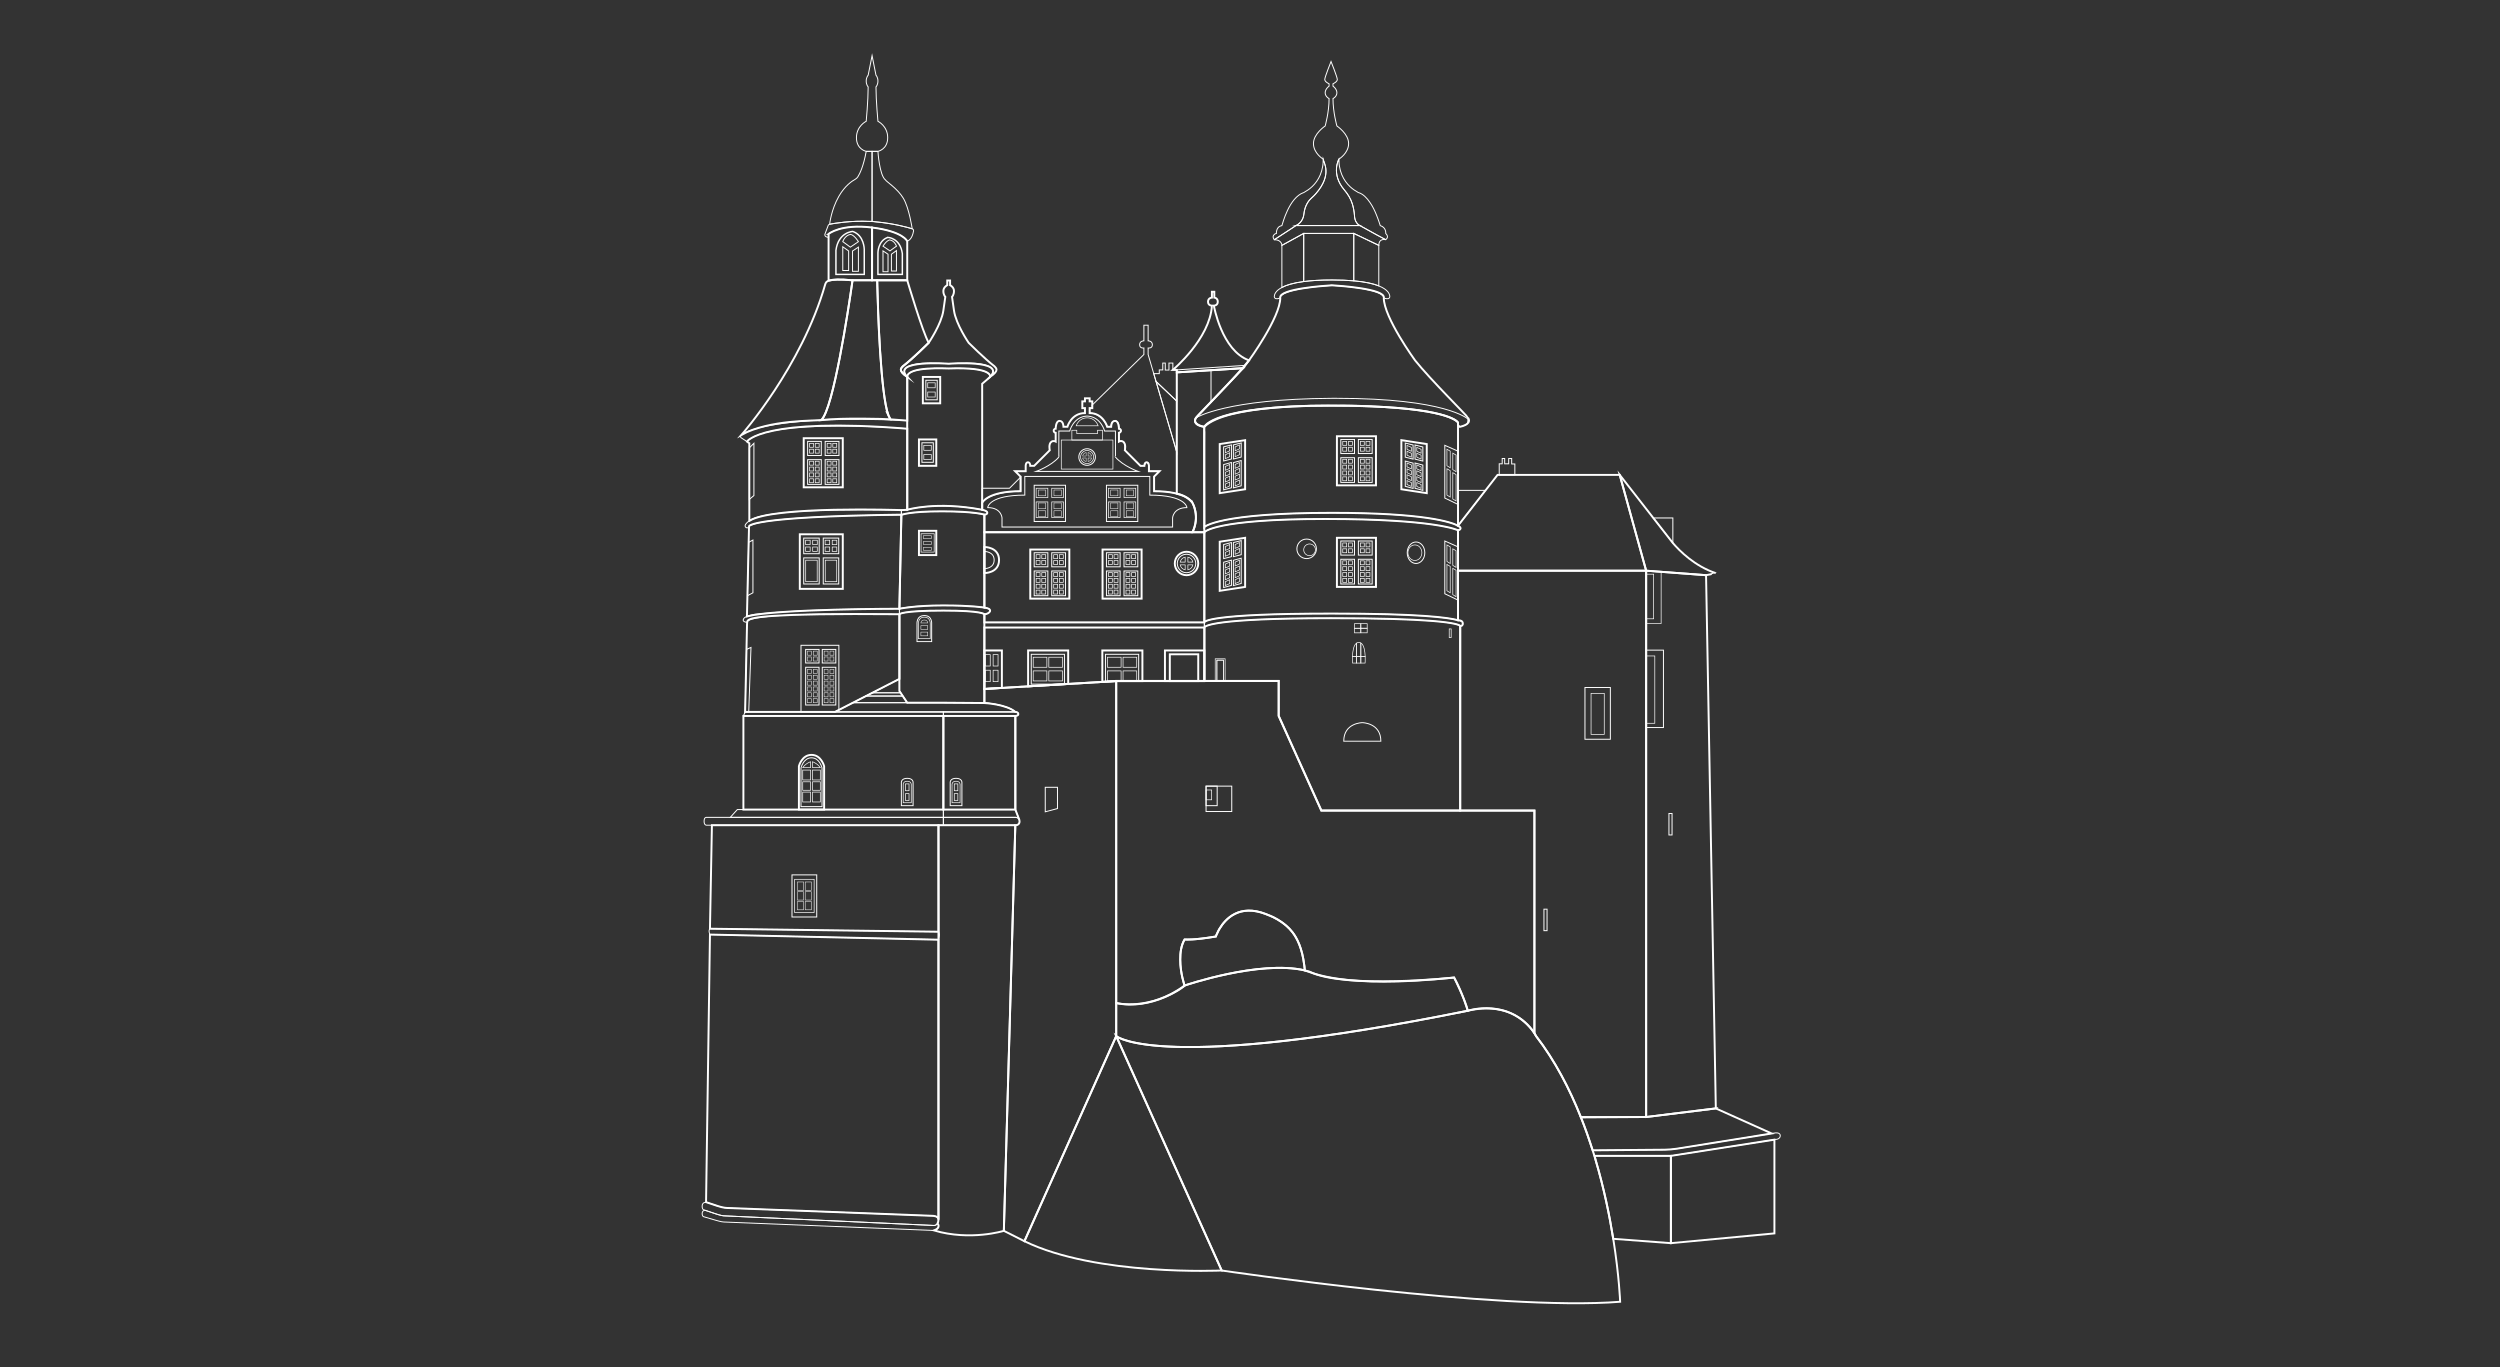 <?xml version="1.0" encoding="UTF-8"?>
<svg id="R208_Architecture_Marco_Poilbois_MMI1_C1" xmlns="http://www.w3.org/2000/svg" viewBox="0 0 1280 700">
  <rect x="0" y="0" width="1280" height="700" fill="#333333" stroke="none"/>
  <defs>
    <style>
      .cls-1 {
        stroke-width: .35px;
      }

      .cls-1, .cls-2, .cls-3, .cls-4, .cls-5 {
        fill: none;
        stroke: #FFF;
        stroke-miterlimit: 10;
      }

      .cls-3 {
        stroke-width: .5px;
      }

      .cls-4 {
        stroke-width: .75px;
      }

      .cls-5 {
        stroke-width: .25px;
      }
    </style>
  </defs>
  <g id="maison_des_wurtemberg">
    <g id="partie_gauche">
      <g id="gauche_etage-1">
        <path class="cls-3" d="M478.21,627.44l-107.71-4.94c-1,0-4-1-4-1l-5.68-1.89c-.58.16-1.32.58-1.32,1.65,0,1.76,1,1.76,1,1.76l6,1.76s3,.88,4,.88l107.71,4.34s2.29.05,2.29-2.59c0-.44-.19-.77-.46-1.01-.67,1.06-1.82,1.04-1.82,1.04Z"/>
        <path class="cls-3" d="M477.5,622.5l-105-4s-2,0-5-1l-6-2s-2,0-2,2,1,2,1,2l.32.11,5.68,1.89s3,1,4,1l107.71,4.94s1.16.02,1.82-1.04c.27-.43.46-1.04.46-1.9,0-2-3-2-3-2Z"/>
        <path class="cls-2" d="M363.5,478.5l-2,137,6,2c3,1,5,1,5,1l105,4s3,0,3,2v-143.37l-117-2.63Z"/>
        <path class="cls-3" d="M363.5,478.5s-1-2,0-3l117.06,1.54s1,.71,0,4.09c-2,0-117.06-2.63-117.06-2.63Z"/>
        <polygon class="cls-2" points="363.5 475.5 364.5 422.5 480.5 422.5 480.56 477.04 363.5 475.5"/>
        <g id="fenetre-1">
          <rect class="cls-3" x="405.5" y="447.94" width="12.67" height="21.56"/>
          <rect class="cls-1" x="406.84" y="450.21" width="10" height="17.01"/>
          <g id="fenetre1_carreaux">
            <rect id="fenetre1_carreau-1" class="cls-5" x="408.26" y="451.57" width="3.17" height="4.26"/>
            <rect id="fenetre1_carreau-2" class="cls-5" x="412.26" y="451.57" width="3.17" height="4.26"/>
            <rect id="fenetre1_carreau-3" class="cls-5" x="408.26" y="456.57" width="3.17" height="4.26"/>
            <rect id="fenetre1_carreau-4" class="cls-5" x="412.26" y="456.57" width="3.17" height="4.26"/>
            <rect id="fenetre1_carreau-5" class="cls-5" x="408.26" y="461.57" width="3.17" height="4.26"/>
            <rect id="fenetre1_carreau-6" class="cls-5" x="412.26" y="461.57" width="3.17" height="4.26"/>
          </g>
        </g>
        <path class="cls-3" d="M483,422.5h-121.36s-1.14,0-1.14-2,1-2,1-2h121.5v4Z"/>
      </g>
      <g id="gauche_etage-2">
        <polygon class="cls-3" points="373.89 418.5 377.5 414.5 483 414.5 483 418.5 373.89 418.5"/>
        <rect class="cls-2" x="380.62" y="366.57" width="102.38" height="47.93"/>
        <polygon class="cls-3" points="380.62 366.57 381.5 364.5 483 364.5 483 366.57 380.62 366.57"/>
        <g id="fenetre-2">
          <path class="cls-2" d="M415.5,386.5c-5,0-6.46,5.78-6.46,5.78v22.22h12.91v-22.22s-1.46-5.78-6.46-5.78Z"/>
          <path class="cls-3" d="M415.5,388c-4.17,0-5.39,5.16-5.39,5.16v19.84h10.77v-19.84s-1.22-5.16-5.39-5.16Z"/>
          <g id="fenetre2_carreaux">
            <rect id="fenetre2_carreau-8" class="cls-1" x="416" y="405.55" width="4" height="5.06"/>
            <rect id="fenetre2_carreau-7" class="cls-1" x="411" y="405.55" width="4" height="5.06"/>
            <rect id="fenetre2_carreau-6" class="cls-1" x="416" y="400.28" width="4" height="4.34"/>
            <rect id="fenetre2_carreau-5" class="cls-1" x="411" y="400.28" width="4" height="4.34"/>
            <rect id="fenetre2_carreau-4" class="cls-1" x="416" y="394.28" width="4" height="5.06"/>
            <rect id="fenetre2_carreau-3" class="cls-1" x="411" y="394.28" width="4" height="5.06"/>
            <path id="fenetre2_carreau-2" class="cls-1" d="M420,393s-1.33-2-4-3v3s4,0,4,0Z"/>
            <path id="fenetre2_carreau-1" class="cls-1" d="M411,393s1.33-2,4-3v3h-4Z"/>
          </g>
        </g>
        <g id="fenetre-3">
          <path class="cls-3" d="M464.5,398.5c-3,0-3,2-3,2v12h6v-12s0-2-3-2Z"/>
          <path class="cls-1" d="M464.5,400c-2.06,0-2.06,1.57-2.06,1.57v9.43h4.12v-9.43s0-1.57-2.06-1.57Z"/>
          <g id="fenetre3_carreaux">
            <rect id="fenetre3_carreau-2" class="cls-1" x="463.59" y="406.35" width="1.83" height="3.5"/>
            <rect id="fenetre3_carreau-1" class="cls-1" x="463.59" y="401.35" width="1.83" height="3.5"/>
          </g>
        </g>
      </g>
      <g id="gauche_etage-3">
        <path class="cls-2" d="M381.5,364.5l.98-45c.02-.72.04-1.63.65-2.02,2-1.26,8.46-3.6,77.38-2.99v33.1s-32.99,16.9-32.99,16.9h-46.01Z"/>
        <path class="cls-3" d="M382.53,318.67s-2.03-.17-2.03-1.17c0-.29.17-.61.4-.94.74-1.02,4.35-1.92,5.6-2.06,6.17-.69,28.58-2.82,74-2.82,0-.18,0,2.82,0,2.82,0,0-78.95-1.66-77.97,4.17Z"/>
        <g id="fenetre-4">
          <polygon class="cls-3" points="410.11 330.4 429.5 330.4 429.5 363.48 427.51 364.5 410.11 364.5 410.11 330.4"/>
          <g id="fenetre4_cadre-4">
            <rect class="cls-3" x="421" y="341.64" width="6.94" height="19.32"/>
            <g id="fenetre4_carreaux-4">
              <rect id="fenetre4_carreau-21" class="cls-5" x="421.95" y="342.71" width="2" height="2.09"/>
              <rect id="fenetre4_carreau-22" class="cls-5" x="424.95" y="342.71" width="2" height="2.09"/>
              <rect id="fenetre4_carreau-23" class="cls-5" x="421.95" y="345.71" width="2" height="2.09"/>
              <rect id="fenetre4_carreau-24" class="cls-5" x="424.95" y="345.71" width="2" height="2.09"/>
              <rect id="fenetre4_carreau-25" class="cls-5" x="421.95" y="348.71" width="2" height="2.09"/>
              <rect id="fenetre4_carreau-26" class="cls-5" x="424.95" y="348.71" width="2" height="2.09"/>
              <rect id="fenetre4_carreau-27" class="cls-5" x="421.95" y="351.71" width="2" height="2.09"/>
              <rect id="fenetre4_carreau-28" class="cls-5" x="424.95" y="351.71" width="2" height="2.09"/>
              <rect id="fenetre4_carreau-29" class="cls-5" x="421.95" y="354.71" width="2" height="2.09"/>
              <rect id="fenetre4_carreau-30" class="cls-5" x="424.95" y="354.71" width="2" height="2.09"/>
              <rect id="fenetre4_carreau-31" class="cls-5" x="421.95" y="357.71" width="2" height="2.09"/>
              <rect id="fenetre4_carreau-32" class="cls-5" x="424.95" y="357.71" width="2" height="2.09"/>
            </g>
          </g>
          <g id="fenetre4_cadre-3">
            <rect class="cls-3" x="412.5" y="341.64" width="6.84" height="19.32"/>
            <g id="fenetre4_carreaux-3">
              <rect id="fenetre4_carreau-9" class="cls-5" x="413.4" y="342.71" width="2" height="2.09"/>
              <rect id="fenetre4_carreau-10" class="cls-5" x="416.4" y="342.71" width="2" height="2.09"/>
              <rect id="fenetre4_carreau-11" class="cls-5" x="413.4" y="345.71" width="2" height="2.09"/>
              <rect id="fenetre4_carreau-12" class="cls-5" x="416.4" y="345.71" width="2" height="2.09"/>
              <rect id="fenetre4_carreau-13" class="cls-5" x="413.4" y="348.71" width="2" height="2.09"/>
              <rect id="fenetre4_carreau-14" class="cls-5" x="416.4" y="348.71" width="2" height="2.09"/>
              <rect id="fenetre4_carreau-15" class="cls-5" x="413.4" y="351.71" width="2" height="2.09"/>
              <rect id="fenetre4_carreau-16" class="cls-5" x="416.4" y="351.71" width="2" height="2.09"/>
              <rect id="fenetre4_carreau-17" class="cls-5" x="413.4" y="354.71" width="2" height="2.09"/>
              <rect id="fenetre4_carreau-18" class="cls-5" x="416.4" y="354.71" width="2" height="2.09"/>
              <rect id="fenetre4_carreau-19" class="cls-5" x="413.4" y="357.71" width="2" height="2.09"/>
              <rect id="fenetre4_carreau-20" class="cls-5" x="416.4" y="357.71" width="2" height="2.09"/>
            </g>
          </g>
          <g id="fenetre4_cadre-2">
            <rect class="cls-3" x="421" y="332.5" width="6.94" height="6.95"/>
            <g id="fenetre4_carreaux-2">
              <rect id="fenetre4_carreau-5" class="cls-5" x="421.95" y="333.36" width="2" height="2.09"/>
              <rect id="fenetre4_carreau-6" class="cls-5" x="424.95" y="333.36" width="2" height="2.09"/>
              <rect id="fenetre4_carreau-7" class="cls-5" x="421.95" y="336.36" width="2" height="2.09"/>
              <rect id="fenetre4_carreau-8" class="cls-5" x="424.95" y="336.36" width="2" height="2.09"/>
            </g>
          </g>
          <g id="fenetre4_cadre-1">
            <rect class="cls-3" x="412.5" y="332.5" width="6.84" height="6.95"/>
            <g id="fenetre4_carreaux-1">
              <rect id="fenetre4_carreau-4" class="cls-5" x="416.4" y="336.36" width="2" height="2.09"/>
              <rect id="fenetre4_carreau-3" class="cls-5" x="413.4" y="336.36" width="2" height="2.09"/>
              <rect id="fenetre4_carreau-2" class="cls-5" x="416.4" y="333.36" width="2" height="2.09"/>
              <rect id="fenetre4_carreau-1" class="cls-5" x="413.4" y="333.36" width="2" height="2.09"/>
            </g>
          </g>
        </g>
        <polygon class="cls-3" points="382.2 332.5 384.5 331.5 383.35 364.5 381.5 364.5 382.2 332.5"/>
      </g>
      <g id="gauche_etage-4">
        <path class="cls-2" d="M382.43,315.6l1.07-46.1s-1-5,78-6l-1,48.18s-63.13.02-78.07,3.92Z"/>
        <path class="cls-3" d="M383.48,270.15s-1.98.59-1.98-.99c0,0,0-1.58,4-3.53,5.62-2.74,25.85-5.32,76-4.46v2.52s-71,0-78,5.84"/>
        <g id="fenetre-5">
          <rect class="cls-2" x="409.5" y="273.55" width="22" height="27.95"/>
          <g id="fenetre5_cadre-4">
            <rect class="cls-3" x="421.5" y="285.64" width="7.93" height="13.36"/>
            <rect id="fenetre5_carreau-10" class="cls-1" x="422.52" y="286.82" width="5.88" height="11"/>
          </g>
          <g id="fenetre5_cadre-3">
            <rect class="cls-3" x="411.5" y="285.64" width="7.93" height="13.36"/>
            <rect id="fenetre5_carreau-9" class="cls-1" x="412.52" y="286.82" width="5.88" height="11"/>
          </g>
          <g id="fenetre5_cadre-2">
            <rect class="cls-3" x="421.5" y="275.5" width="7.93" height="8"/>
            <g id="fenetre5_carreaux-2">
              <rect id="fenetre5_carreau-8" class="cls-1" x="426.1" y="280.07" width="2.34" height="2.24"/>
              <rect id="fenetre5_carreau-7" class="cls-1" x="422.46" y="280.07" width="2.34" height="2.24"/>
              <rect id="fenetre5_carreau-6" class="cls-1" x="426.1" y="276.59" width="2.34" height="2.24"/>
              <rect id="fenetre5_carreau-5" class="cls-1" x="422.46" y="276.59" width="2.34" height="2.24"/>
            </g>
          </g>
          <g id="fenetre5_cadre-1">
            <rect class="cls-3" x="411.5" y="275.5" width="7.93" height="8"/>
            <g id="fenetre5_carreaux-1">
              <rect id="fenetre5_carreau-4" class="cls-1" x="416.1" y="280.07" width="2.34" height="2.24"/>
              <rect id="fenetre5_carreau-3" class="cls-1" x="412.46" y="280.07" width="2.34" height="2.24"/>
              <rect id="fenetre5_carreau-2" class="cls-1" x="416.1" y="276.59" width="2.34" height="2.24"/>
              <rect id="fenetre5_carreau-1" class="cls-1" x="412.46" y="276.59" width="2.34" height="2.24"/>
            </g>
          </g>
        </g>
        <polygon class="cls-3" points="383.31 277.67 385.5 276.5 385.5 303.51 382.7 305 383.31 277.67"/>
      </g>
      <g id="gauche_etage-5">
        <path class="cls-2" d="M383.65,266.68v-39.72l-1.21-.89s8.07-12.56,82.07-6.56v41.5l-3,.17s-65.71-2.31-77.85,5.51Z"/>
        <path class="cls-3" d="M382.43,226.06l-2.62-1.7s-2.31-.96,1.69-2.89c0,.1,15-9.29,83-6.13v4.16s-70.13-5.87-82.07,6.56Z"/>
        <g id="fenetre-6">
          <rect class="cls-2" x="411.5" y="224.36" width="20" height="25.14"/>
          <g id="fenetre-6_cadre-4">
            <rect class="cls-3" x="422.49" y="235.34" width="7.06" height="12.66"/>
            <g id="fenetre6_carreaux-4">
              <rect id="fenetre6_carreau-24" class="cls-1" x="426.4" y="245.15" width="2" height="2"/>
              <rect id="fenetre6_carreau-23" class="cls-1" x="423.5" y="245.15" width="2" height="2"/>
              <rect id="fenetre6_carreau-22" class="cls-1" x="426.4" y="242.15" width="2" height="2"/>
              <rect id="fenetre6_carreau-21" class="cls-1" x="423.5" y="242.15" width="2" height="2"/>
              <rect id="fenetre6_carreau-20" class="cls-1" x="426.4" y="239.15" width="2" height="2"/>
              <rect id="fenetre6_carreau-19" class="cls-1" x="423.5" y="239.15" width="2" height="2"/>
              <rect id="fenetre6_carreau-18" class="cls-1" x="426.4" y="236.15" width="2" height="2"/>
              <rect id="fenetre6_carreau-17" class="cls-1" x="423.5" y="236.15" width="2" height="2"/>
            </g>
          </g>
          <g id="fenetre-6_cadre-3">
            <rect class="cls-3" x="413.5" y="235.34" width="7" height="12.66"/>
            <g id="fenetre6_carreaux-3">
              <rect id="fenetre6_carreau-16" class="cls-1" x="417.4" y="245.15" width="2" height="2"/>
              <rect id="fenetre6_carreau-15" class="cls-1" x="414.5" y="245.15" width="2" height="2"/>
              <rect id="fenetre6_carreau-14" class="cls-1" x="417.4" y="242.15" width="2" height="2"/>
              <rect id="fenetre6_carreau-13" class="cls-1" x="414.5" y="242.15" width="2" height="2"/>
              <rect id="fenetre6_carreau-12" class="cls-1" x="417.4" y="239.15" width="2" height="2"/>
              <rect id="fenetre6_carreau-11" class="cls-1" x="414.5" y="239.15" width="2" height="2"/>
              <rect id="fenetre6_carreau-10" class="cls-1" x="417.4" y="236.15" width="2" height="2"/>
              <rect id="fenetre6_carreau-9" class="cls-1" x="414.5" y="236.15" width="2" height="2"/>
            </g>
          </g>
          <g id="fenetre-6_cadre-2">
            <rect class="cls-3" x="422.49" y="226" width="7.06" height="7.21"/>
            <g id="fenetre6_carreaux-2">
              <rect id="fenetre6_carreau-8" class="cls-1" x="426.4" y="230" width="2" height="2"/>
              <rect id="fenetre6_carreau-7" class="cls-1" x="423.5" y="230" width="2" height="2"/>
              <rect id="fenetre6_carreau-6" class="cls-1" x="426.4" y="227" width="2" height="2"/>
              <rect id="fenetre6_carreau-5" class="cls-1" x="423.5" y="227" width="2" height="2"/>
            </g>
          </g>
          <g id="fenetre-6_cadre-1">
            <rect class="cls-3" x="413.5" y="226" width="7" height="7.21"/>
            <g id="fenetre6_carreaux-1">
              <rect id="fenetre6_carreau-4" class="cls-1" x="417.4" y="230" width="2" height="2"/>
              <rect id="fenetre6_carreau-3" class="cls-1" x="414.5" y="230" width="2" height="2"/>
              <rect id="fenetre6_carreau-2" class="cls-1" x="417.4" y="227" width="2" height="2"/>
              <rect id="fenetre6_carreau-1" class="cls-1" x="414.5" y="227" width="2" height="2"/>
            </g>
          </g>
        </g>
        <polygon class="cls-3" points="386 226.96 386 253.72 383.65 255.68 383.65 229.32 386 226.96"/>
      </g>
      <g id="gauche_toit">
        <path class="cls-2" d="M424.66,143.61c-1.85.53-1.91,1.4-2.17,2.03-12.01,42.14-42.84,77-42.84,77,14.15-7.86,37.85-7.14,40.85-7.56,6.19-5.68,13.95-57.3,15.66-69.15.22-1.55.34-2.43.34-2.43-6.71-.59-10.09-.39-11.84.11Z"/>
        <path class="cls-2" d="M454.86,212.68c-4.06-11.04-5.38-54.27-5.67-66.15-.05-1.93-.07-3.04-.07-3.04h-12.63s-.12.88-.34,2.43c-1.71,11.85-9.46,63.48-15.66,69.15,11-1.26,33-.58,35.39-.39,0,0-.4-.7-1.03-2.01Z"/>
        <path class="cls-2" d="M462.31,187.51c5.19-4.01,13.19-12.01,13.19-12.01-3-5-11-32-11-32h-15.37s.02,1.1.07,3.04c.29,11.88,1.61,55.1,5.67,66.15.63,1.3,1.03,2.01,1.03,2.01l8.61.65v-22.34c-5-3.5-3-4.5-2.19-5.49Z"/>
      </g>
      <g id="gauche_sommet">
        <g>
          <path class="cls-4" d="M436.6,118.5s-7.38.3-8.6,9.65v12.35h14.5v-12.8s0-7.2-5.9-9.2Z"/>
          <path class="cls-3" d="M431.5,123.72l3.87,2.82,4.13-2.82s-2-3.31-4-3.72c-3,.52-4,3.72-4,3.72Z"/>
          <polygon class="cls-3" points="436.5 128.5 439.5 126.53 439.5 138.91 436.5 138.91 436.5 128.5"/>
          <polygon class="cls-3" points="431.5 126.36 434.5 128.5 434.5 138.5 431.5 138.5 431.5 126.36"/>
        </g>
        <g>
          <path class="cls-4" d="M454.58,121.53s6.36.26,7.42,8.32v10.65h-7.42s-5.08,0-5.08,0v-11.03s0-6.21,5.08-7.93Z"/>
          <path class="cls-3" d="M458.98,126.03l-3.33,2.43-3.56-2.43s1.72-2.85,3.45-3.2c2.59.45,3.45,3.2,3.45,3.2Z"/>
          <polygon class="cls-3" points="454.67 130.16 452.09 128.46 452.09 139.13 454.67 139.13 454.67 130.16"/>
          <polygon class="cls-3" points="458.98 128.31 456.4 130.16 456.4 138.78 458.98 138.78 458.98 128.31"/>
        </g>
        <path class="cls-2" d="M424.23,119.79v23.71c.14.04.28.07.42.11,1.76-.5,5.13-.7,11.84-.11h10v-27c-16-2-22.27,3.29-22.27,3.29Z"/>
        <path class="cls-2" d="M446.5,116.5v27h18v-20s-2-5-18-7Z"/>
        <path class="cls-3" d="M467.05,117.14c-2.31-.72-9.46-2.74-18.99-3.59-.19-.02-.37-.04-.56-.05-.78-.06-1.55-.11-2.32-.15-9.55-.47-18.19,1.03-20.4,1.45-.34.07-.62.3-.74.62-.46,1.21-1.58,4.18-1.72,4.57-.18,1.5,1.91,1.53,1.91,1.53v-1.75s6.27-5.29,22.27-3.29,18,7,18,7c2.22-.74,2.99-3.74,3.24-5.24.08-.5-.21-.97-.69-1.12Z"/>
        <path class="cls-3" d="M445.18,113.35l1.32-.09v-35.76h-3c-1.39,7.63-3.26,11.41-4.27,13.01-.35.55-.83,1.01-1.41,1.32-1.5.81-5.21,3.23-8.32,8.67-4,7-4.72,14.31-4.72,14.31,2.21-.43,10.85-1.92,20.4-1.45Z"/>
        <path class="cls-3" d="M462.5,101.5c-3-5-8.88-8.65-9.12-9.35-3.12-2.35-3.88-14.65-3.88-14.65h-3v35.76l1.56.29c9.53.85,16.68,2.87,18.99,3.59,0,0-1.55-10.64-4.55-15.64Z"/>
        <path class="cls-3" d="M449.5,62.09s-1-10.59-1-17.59c0,0,1-1,1-3s-1-3-1-3l-2-10-2,10s-1,1-1,3,1,3,1,3c0,7-1,17.59-1,17.59,0,0-5,2.41-5,8.41s5,7,5,7h6s5-1,5-7-5-8.41-5-8.41Z"/>
      </g>
    </g>
    <g id="petite_partie_gauche">
      <g id="petite_facade_gauche_etage-1">
        <path class="cls-2" d="M519.85,422.5l-5.88,207.69s-17.05,5.31-35.76-.19c1.29-.5,3.36-1.7,1.82-3.6q.46-.9.46-1.9v-202h39.35"/>
        <path class="cls-3" d="M483,418.5h37.2s1.8,0,1.8,2-1.8,2-1.8,2h-37.2v-4Z"/>
      </g>
      <g id="petite_facade_gauche_etage-2">
        <path class="cls-3" d="M483,418.5h37.2s1.7.42,1.68,1.21c-.04-.42-2.03-5.21-2.03-5.21h-36.85v4Z"/>
        <rect class="cls-2" x="483" y="366.57" width="36.85" height="47.93"/>
        <g id="fenetre-7">
          <path class="cls-3" d="M489.5,398.5c-3,0-3,2-3,2v12h6v-12s0-2-3-2Z"/>
          <path class="cls-1" d="M489.5,400c-2.06,0-2.06,1.57-2.06,1.57v9.43h4.12v-9.43s0-1.57-2.06-1.57Z"/>
          <g id="fenetre7_carreaux">
            <rect id="fenetre7_carreau-2" class="cls-1" x="488.59" y="406.35" width="1.83" height="3.5"/>
            <rect id="fenetre7_carreau-1" class="cls-1" x="488.59" y="401.35" width="1.83" height="3.5"/>
          </g>
        </g>
        <path class="cls-3" d="M483,364.5h36.85s1.53.07,1.53,1.04-1.53,1.04-1.53,1.04h-36.85v-2.07Z"/>
      </g>
      <g id="petite_facade_gauche_motif">
        <path class="cls-3" d="M427.51,364.5l32.99-16.9v6.2l4,6h39.27s11.44.71,16.09,4.71h-92.34Z"/>
        <path class="cls-3" d="M503.77,359.79h-67.07l-9.19,4.71h92.34c-4.65-4-16.09-4.71-16.09-4.71Z"/>
        <polygon class="cls-3" points="462.21 356.36 464.5 359.79 436.7 359.79 443.35 356.36 462.21 356.36"/>
        <polygon class="cls-3" points="461.11 354.71 462.21 356.36 443.35 356.36 446.62 354.71 461.11 354.71"/>
        <polygon class="cls-3" points="461.11 354.71 446.62 354.71 460.5 347.6 460.5 353.79 461.11 354.71"/>
      </g>
      <g id="petite_facade_gauche_etage-3">
        <path class="cls-2" d="M483,312.62c-21.5,0-22.5,1.88-22.5,1.88v39.29l4,6h18.5l21,.16v-45.45s-.93-1.88-21-1.88Z"/>
        <g id="fenetre-8">
          <path class="cls-3" d="M473.26,315.17h0s0,0,0,0,0,0,0,0h0c-4.24,0-3.75,4.4-3.75,4.4v8.93h7.5v-8.93s.49-4.4-3.75-4.4Z"/>
          <path class="cls-1" d="M473.25,316h0s0,0,0,0,0,0,0,0h0c-3.42,0-3.02,3.63-3.02,3.63v7.37h6.05v-7.37s.39-3.63-3.02-3.63Z"/>
          <g id="fenetre8_carreaux">
            <rect id="fenetre8_carreau-3" class="cls-5" x="471.5" y="323.63" width="3.5" height="1.92"/>
            <rect id="fenetre8_carreau-2" class="cls-5" x="471.5" y="320.33" width="3.5" height="1.92"/>
            <path id="fenetre8_carreau-1" class="cls-5" d="M473.25,317.44h0s0,0,0,0,0,0,0,0h0c-1.74,0-1.75,1.52-1.75,1.52h3.5s0-1.52-1.75-1.52Z"/>
          </g>
        </g>
        <path class="cls-3" d="M506.19,311.67s-2.69-1.69-23.19-1.69c-17.5,0-22.5,1.7-22.5,1.7v2.82s1-1.88,22.5-1.88c20.07,0,21,1.88,21,1.88,0,0,1.5,0,2.5-1s-.31-1.83-.31-1.83Z"/>
      </g>
      <g id="petite_facade_gauche_etage-4">
        <path class="cls-2" d="M460.5,311.68l1-48s3.5-1.87,20.75-1.87,21.75,1.69,21.75,1.69v47.59s-6.5-1.11-21-1.11-22.5,1.7-22.5,1.7Z"/>
        <g id="fenetre-9">
          <rect class="cls-2" x="470.5" y="271.77" width="8.88" height="12.43"/>
          <rect class="cls-1" x="471.59" y="273.29" width="6.71" height="9.38"/>
          <g id="fenetre9_carreaux">
            <rect id="fenetre9_carreau-3" class="cls-5" x="472.76" y="280.27" width="4.09" height="1.47"/>
            <rect id="fenetre9_carreau-2" class="cls-5" x="472.76" y="277.27" width="4.09" height="1.47"/>
            <rect id="fenetre9_carreau-1" class="cls-5" x="472.76" y="274.27" width="4.09" height="1.47"/>
          </g>
        </g>
        <path class="cls-3" d="M461.5,263.5v-2.33s3-.17,3-.17c0,0,6.5-2,17.75-2s20.62,2,20.62,2c0,0,2.63.5,2.63,1.5s-1.5,1-1.5,1c0,0-7-1.69-21.75-1.69s-20.75,1.69-20.75,1.69Z"/>
      </g>
      <g id="petite_facade_gauche_sommet">
        <path class="cls-2" d="M464.5,261s14.74-4.5,38.37,0v-64.5l4.07-3.5s2-5.18-21.22-4.34c-1.22,0-21.22-1.16-21.22,4.34v68Z"/>
        <g id="fenetre-10">
          <rect class="cls-2" x="470.5" y="225" width="8.88" height="13.5"/>
          <rect class="cls-3" x="472.03" y="226.7" width="5.83" height="10"/>
          <g id="fenetre10_carreaux">
            <rect id="fenetre10_carreau-2" class="cls-1" x="473" y="232.72" width="3.81" height="2.55"/>
            <rect id="fenetre10_carreau-1" class="cls-1" x="473" y="228" width="3.81" height="2.55"/>
          </g>
        </g>
        <g id="fenetre-11">
          <rect class="cls-2" x="472.5" y="193" width="8.88" height="13.5"/>
          <rect class="cls-3" x="474.03" y="194.7" width="5.83" height="10"/>
          <g id="fenetre11_carreaux">
            <rect id="fenetre11_carreau-2" class="cls-1" x="475" y="200.72" width="3.81" height="2.55"/>
            <rect id="fenetre11_carreau-1" class="cls-1" x="475" y="196" width="3.81" height="2.55"/>
          </g>
        </g>
        <path class="cls-3" d="M485.72,186.23c-30.78-2.27-21.22,6.77-21.22,6.77,0-5.49,21.14-4.34,21.22-4.34h0s0,0,0,0,0,0,0,0h0c.07,0,21.22-1.15,21.22,4.34,0,0,9.56-9.03-21.22-6.77Z"/>
        <path id="petite_tour_gauche_toit" class="cls-2" d="M509.13,187.51c-5.19-4.01-13.19-12.01-13.19-12.01,0,0-6.5-9.5-7.5-16.5l-1-7s1-1,1-3-2-3-2-3v-2.39h-1.44v2.39s-2,1-2,3,1,3,1,3l-1,7c-1,7-7.5,16.5-7.5,16.5,0,0-8,8-13.19,12.01-.81.99-2.81,1.99,2.19,5.49-8.49-8.99,21.18-6.77,21.22-6.77h0s0,0,0,0h0s0,0,0,0c.04,0,29.72-2.23,21.22,6.77,5-3.5,3-4.5,2.19-5.49Z"/>
      </g>
    </g>
    <g id="partie_centre">
      <path id="centre_pyramide" class="cls-2" d="M571.5,530.5l54,120s-64,3-101-15l47-105Z"/>
      <g id="centre_etage-1">
        <path class="cls-2" d="M513.97,630.19l10.53,5.31,47-105v-181.79l-67.5,4.04v7.2s11.2.55,15.85,4.55c.3,0,1.41.07,1.53,1.04s-1.53,1.04-1.53,1.04v47.93l2.03,5.21.12.79s.2,2-2.15,2c0,2-5.88,207.69-5.88,207.69Z"/>
        <polygon class="cls-3" points="535.17 403.1 541.43 403.1 541.43 413.98 535.17 415.64 535.17 403.1"/>
      </g>
      <g id="centre_etage-2">
        <polygon class="cls-2" points="504 352.75 571.5 348.71 616.62 348.71 616.62 321.3 504 321.3 504 352.75"/>
        <rect class="cls-3" x="504" y="318.67" width="112.62" height="2.62"/>
        <g>
          <rect class="cls-2" x="596.45" y="333.04" width="20.17" height="15.66"/>
          <rect class="cls-2" x="598.94" y="335" width="14.56" height="13.71"/>
        </g>
        <g id="fenetre-14">
          <polygon class="cls-2" points="564.39 333.04 584.91 333.04 584.91 348.71 571.5 348.71 564.39 349.13 564.39 333.04"/>
          <polygon class="cls-3" points="566 335 583 335 583 348.71 571.5 348.71 566 349.04 566 335"/>
          <g id="fenetre14_carreaux">
            <rect id="fenetre14_carreau-4" class="cls-1" x="575" y="343.5" width="7" height="5.14"/>
            <rect id="fenetre14_carreau-3" class="cls-1" x="567" y="343.5" width="7" height="5.14"/>
            <rect id="fenetre14_carreau-2" class="cls-1" x="575" y="336.5" width="7" height="5.14"/>
            <rect id="fenetre14_carreau-1" class="cls-1" x="567" y="336.5" width="7" height="5.14"/>
          </g>
        </g>
        <g id="fenetre-13">
          <polygon class="cls-2" points="526.39 351.41 526.39 333.04 546.91 333.04 546.91 350.18 526.39 351.41"/>
          <rect class="cls-3" x="528" y="335" width="17" height="15.28"/>
          <g id="fenetre13_carreaux">
            <rect id="fenetre13_carreau-4" class="cls-1" x="537" y="343.5" width="7" height="5.14"/>
            <rect id="fenetre13_carreau-3" class="cls-1" x="529" y="343.5" width="7" height="5.14"/>
            <rect id="fenetre13_carreau-2" class="cls-1" x="537" y="336.5" width="7" height="5.14"/>
            <rect id="fenetre13_carreau-1" class="cls-1" x="529" y="336.5" width="7" height="5.14"/>
          </g>
        </g>
        <g id="fenetre-12">
          <polygon class="cls-2" points="504 333.04 512.96 333.04 512.96 352.21 504 352.75 504 333.04"/>
          <g id="fenetre12_carreaux">
            <rect id="fenetre12_carreau-4" class="cls-1" x="508.48" y="343.15" width="2.52" height="5.85"/>
            <rect id="fenetre12_carreau-3" class="cls-1" x="504.48" y="343.15" width="2.52" height="5.85"/>
            <rect id="fenetre12_carreau-2" class="cls-1" x="508.48" y="335.15" width="2.52" height="5.85"/>
            <rect id="fenetre12_carreau-1" class="cls-1" x="504.48" y="335.15" width="2.52" height="5.85"/>
          </g>
        </g>
      </g>
      <g id="centre_etage-3">
        <path class="cls-2" d="M504,318.67v-4.17s1.5,0,2.5-1c0,0,2-1.82-2.5-2.41v-38.59h112.62v46.17h-112.62Z"/>
        <g id="fenetre-16">
          <circle class="cls-2" cx="607.5" cy="288.5" r="6"/>
          <circle class="cls-3" cx="607.5" cy="288.5" r="4.73"/>
          <g id="fenetre16_carreaux">
            <path id="fenetre16_carreau-4" class="cls-1" d="M608.2,291.76c1.28-.27,2.28-1.28,2.56-2.56h-2.56v2.56Z"/>
            <path id="fenetre16_carreau-3" class="cls-1" d="M604.24,289.2c.27,1.28,1.28,2.28,2.56,2.56v-2.56h-2.56Z"/>
            <path id="fenetre16_carreau-2" class="cls-1" d="M610.76,287.8c-.27-1.28-1.28-2.28-2.56-2.56v2.56h2.56Z"/>
            <path id="fenetre16_carreau-1" class="cls-1" d="M606.8,285.24c-1.28.27-2.28,1.28-2.56,2.56h2.56v-2.56Z"/>
          </g>
        </g>
        <g id="fenetre-15">
          <rect class="cls-2" x="564.5" y="281.36" width="20" height="25.14"/>
          <g id="fenetre15_cadre-4">
            <rect class="cls-3" x="575.49" y="292.34" width="7.06" height="12.66"/>
            <g id="fenetre15_carreaux-4">
              <rect id="fenetre6_carreau-17-2" data-name="fenetre6_carreau-17" class="cls-1" x="576.5" y="293.15" width="2" height="2"/>
              <rect id="fenetre6_carreau-18-2" data-name="fenetre6_carreau-18" class="cls-1" x="579.4" y="293.15" width="2" height="2"/>
              <rect id="fenetre6_carreau-19-2" data-name="fenetre6_carreau-19" class="cls-1" x="576.5" y="296.15" width="2" height="2"/>
              <rect id="fenetre6_carreau-20-2" data-name="fenetre6_carreau-20" class="cls-1" x="579.4" y="296.15" width="2" height="2"/>
              <rect id="fenetre6_carreau-21-2" data-name="fenetre6_carreau-21" class="cls-1" x="576.5" y="299.15" width="2" height="2"/>
              <rect id="fenetre6_carreau-22-2" data-name="fenetre6_carreau-22" class="cls-1" x="579.4" y="299.15" width="2" height="2"/>
              <rect id="fenetre6_carreau-23-2" data-name="fenetre6_carreau-23" class="cls-1" x="576.5" y="302.15" width="2" height="2"/>
              <rect id="fenetre6_carreau-24-2" data-name="fenetre6_carreau-24" class="cls-1" x="579.4" y="302.15" width="2" height="2"/>
            </g>
          </g>
          <g id="fenetre15_cadre-3">
            <rect class="cls-3" x="566.5" y="292.34" width="7" height="12.66"/>
            <g id="fenetre15_carreaux-3">
              <rect id="fenetre6_carreau-9-2" data-name="fenetre6_carreau-9" class="cls-1" x="567.5" y="293.15" width="2" height="2"/>
              <rect id="fenetre6_carreau-10-2" data-name="fenetre6_carreau-10" class="cls-1" x="570.4" y="293.15" width="2" height="2"/>
              <rect id="fenetre6_carreau-11-2" data-name="fenetre6_carreau-11" class="cls-1" x="567.5" y="296.15" width="2" height="2"/>
              <rect id="fenetre6_carreau-12-2" data-name="fenetre6_carreau-12" class="cls-1" x="570.4" y="296.15" width="2" height="2"/>
              <rect id="fenetre6_carreau-13-2" data-name="fenetre6_carreau-13" class="cls-1" x="567.5" y="299.15" width="2" height="2"/>
              <rect id="fenetre6_carreau-14-2" data-name="fenetre6_carreau-14" class="cls-1" x="570.4" y="299.15" width="2" height="2"/>
              <rect id="fenetre6_carreau-15-2" data-name="fenetre6_carreau-15" class="cls-1" x="567.5" y="302.15" width="2" height="2"/>
              <rect id="fenetre6_carreau-16-2" data-name="fenetre6_carreau-16" class="cls-1" x="570.4" y="302.15" width="2" height="2"/>
            </g>
          </g>
          <g id="fenetre15_cadre-2">
            <rect class="cls-3" x="575.49" y="283" width="7.06" height="7.21"/>
            <g id="fenetre15_carreaux-2">
              <rect id="fenetre6_carreau-5-2" data-name="fenetre6_carreau-5" class="cls-1" x="576.5" y="284" width="2" height="2"/>
              <rect id="fenetre6_carreau-6-2" data-name="fenetre6_carreau-6" class="cls-1" x="579.4" y="284" width="2" height="2"/>
              <rect id="fenetre6_carreau-7-2" data-name="fenetre6_carreau-7" class="cls-1" x="576.5" y="287" width="2" height="2"/>
              <rect id="fenetre6_carreau-8-2" data-name="fenetre6_carreau-8" class="cls-1" x="579.4" y="287" width="2" height="2"/>
            </g>
          </g>
          <g id="fenetre15_cadre-1">
            <rect class="cls-3" x="566.5" y="283" width="7" height="7.21"/>
            <g id="fenetre15_carreaux-1">
              <rect id="fenetre6_carreau-1-2" data-name="fenetre6_carreau-1" class="cls-1" x="567.5" y="284" width="2" height="2"/>
              <rect id="fenetre6_carreau-2-2" data-name="fenetre6_carreau-2" class="cls-1" x="570.4" y="284" width="2" height="2"/>
              <rect id="fenetre6_carreau-3-2" data-name="fenetre6_carreau-3" class="cls-1" x="567.5" y="287" width="2" height="2"/>
              <rect id="fenetre6_carreau-4-2" data-name="fenetre6_carreau-4" class="cls-1" x="570.4" y="287" width="2" height="2"/>
            </g>
          </g>
        </g>
        <g id="fenetre-14-2" data-name="fenetre-14">
          <rect class="cls-2" x="527.5" y="281.36" width="20" height="25.14"/>
          <g id="fenetre-14_cadre-4">
            <rect class="cls-3" x="538.49" y="292.34" width="7.06" height="12.66"/>
            <g id="fenetre14_carreaux-4">
              <rect id="fenetre6_carreau-24-3" data-name="fenetre6_carreau-24" class="cls-1" x="542.4" y="302.15" width="2" height="2"/>
              <rect id="fenetre6_carreau-23-3" data-name="fenetre6_carreau-23" class="cls-1" x="539.5" y="302.15" width="2" height="2"/>
              <rect id="fenetre6_carreau-22-3" data-name="fenetre6_carreau-22" class="cls-1" x="542.4" y="299.15" width="2" height="2"/>
              <rect id="fenetre6_carreau-21-3" data-name="fenetre6_carreau-21" class="cls-1" x="539.5" y="299.15" width="2" height="2"/>
              <rect id="fenetre6_carreau-20-3" data-name="fenetre6_carreau-20" class="cls-1" x="542.4" y="296.15" width="2" height="2"/>
              <rect id="fenetre6_carreau-19-3" data-name="fenetre6_carreau-19" class="cls-1" x="539.5" y="296.15" width="2" height="2"/>
              <rect id="fenetre6_carreau-18-3" data-name="fenetre6_carreau-18" class="cls-1" x="542.4" y="293.15" width="2" height="2"/>
              <rect id="fenetre6_carreau-17-3" data-name="fenetre6_carreau-17" class="cls-1" x="539.5" y="293.15" width="2" height="2"/>
            </g>
          </g>
          <g id="fenetre-14_cadre-3">
            <rect class="cls-3" x="529.5" y="292.34" width="7" height="12.66"/>
            <g id="fenetre14_carreaux-3">
              <rect id="fenetre6_carreau-16-3" data-name="fenetre6_carreau-16" class="cls-1" x="533.4" y="302.15" width="2" height="2"/>
              <rect id="fenetre6_carreau-15-3" data-name="fenetre6_carreau-15" class="cls-1" x="530.5" y="302.15" width="2" height="2"/>
              <rect id="fenetre6_carreau-14-3" data-name="fenetre6_carreau-14" class="cls-1" x="533.4" y="299.15" width="2" height="2"/>
              <rect id="fenetre6_carreau-13-3" data-name="fenetre6_carreau-13" class="cls-1" x="530.5" y="299.15" width="2" height="2"/>
              <rect id="fenetre6_carreau-12-3" data-name="fenetre6_carreau-12" class="cls-1" x="533.4" y="296.15" width="2" height="2"/>
              <rect id="fenetre6_carreau-11-3" data-name="fenetre6_carreau-11" class="cls-1" x="530.5" y="296.15" width="2" height="2"/>
              <rect id="fenetre6_carreau-10-3" data-name="fenetre6_carreau-10" class="cls-1" x="533.4" y="293.15" width="2" height="2"/>
              <rect id="fenetre6_carreau-9-3" data-name="fenetre6_carreau-9" class="cls-1" x="530.5" y="293.15" width="2" height="2"/>
            </g>
          </g>
          <g id="fenetre-14_cadre-2">
            <rect class="cls-3" x="538.49" y="283" width="7.06" height="7.21"/>
            <g id="fenetre14_carreaux-2">
              <rect id="fenetre6_carreau-8-3" data-name="fenetre6_carreau-8" class="cls-1" x="542.4" y="287" width="2" height="2"/>
              <rect id="fenetre6_carreau-7-3" data-name="fenetre6_carreau-7" class="cls-1" x="539.5" y="287" width="2" height="2"/>
              <rect id="fenetre6_carreau-6-3" data-name="fenetre6_carreau-6" class="cls-1" x="542.4" y="284" width="2" height="2"/>
              <rect id="fenetre6_carreau-5-3" data-name="fenetre6_carreau-5" class="cls-1" x="539.5" y="284" width="2" height="2"/>
            </g>
          </g>
          <g id="fenetre-14_cadre-1">
            <rect class="cls-3" x="529.5" y="283" width="7" height="7.21"/>
            <g id="fenetre14_carreaux-1">
              <rect id="fenetre6_carreau-4-3" data-name="fenetre6_carreau-4" class="cls-1" x="533.4" y="287" width="2" height="2"/>
              <rect id="fenetre6_carreau-3-3" data-name="fenetre6_carreau-3" class="cls-1" x="530.5" y="287" width="2" height="2"/>
              <rect id="fenetre6_carreau-2-3" data-name="fenetre6_carreau-2" class="cls-1" x="533.4" y="284" width="2" height="2"/>
              <rect id="fenetre6_carreau-1-3" data-name="fenetre6_carreau-1" class="cls-1" x="530.5" y="284" width="2" height="2"/>
            </g>
          </g>
        </g>
        <g>
          <path class="cls-2" d="M511.51,286.74h0c0-6.76-7.51-6.68-7.51-6.68v6.68h0v6.68s7.51.07,7.51-6.68h0Z"/>
          <path class="cls-3" d="M509,286.74h0c0-4.44-5-4.4-5-4.4v4.4h0v4.4s5,.05,5-4.4h0Z"/>
        </g>
      </g>
      <g id="centre_etage-4">
        <path class="cls-2" d="M610.53,257.4s-2.63-5.9-19.63-5.9v-7.5l2.75-2.75h-5.4v-2.75s.01-1.8-1.17-1.8-1.18,1.8-1.18,1.8h-2l-7.97-7.97s.81-3.45-1.02-4.46c-1.01-.56-2.01,0-2.01,0v-4.47s1-.1,1-1.1-1-1.01-1-1.01c0,0,0-3.99-2-3.99s-2,3-2,3h-2s-2-7-9-7v-2.54h1.35v-3.46h-1.35v-1.56h-2.4v1.56h-1.35v3.46h1.35v2.54c-7,0-9,7-9,7h-2s0-3-2-3-2,3.99-2,3.99c0,0-1,.01-1,1.01s1,1.1,1,1.1v4.47s-1-.56-2.01,0c-1.82,1.02-1.02,4.46-1.02,4.46l-7.97,7.97h-2s0-1.8-1.18-1.8-1.17,1.8-1.17,1.8v2.75h-5.4l2.75,2.75v7.5c-17,0-19.63,5.9-19.63,5.9v3.6s2.63.5,2.63,1.5-1.5,1-1.5,1v9h106.53c4.03-8,0-15.1,0-15.1Z"/>
        <path class="cls-3" d="M588.7,253.5v-9.56h-64v9.56c-18,0-19,6-19,6.39,7,0,7.33,5.23,7.33,5.23v4.72h87.34v-4.72s.33-5.23,7.33-5.23c0-.39-1-6.39-19-6.39Z"/>
        <g id="fenetre-17">
          <rect class="cls-3" x="529.5" y="248.45" width="16.05" height="18.55"/>
          <rect class="cls-1" x="530.5" y="249.98" width="6" height="4.77"/>
          <rect class="cls-1" x="538.5" y="249.98" width="6" height="4.77"/>
          <g id="fenetre17_carreaux">
            <rect id="fenetre17_carreau-6" class="cls-5" x="539.63" y="261.52" width="3.74" height="2.97"/>
            <rect id="fenetre17_carreau-5" class="cls-5" x="531.63" y="261.52" width="3.74" height="2.97"/>
            <rect id="fenetre17_carreau-4" class="cls-5" x="539.63" y="257.52" width="3.74" height="2.97"/>
            <rect id="fenetre17_carreau-3" class="cls-5" x="531.63" y="257.52" width="3.74" height="2.97"/>
            <rect id="fenetre17_carreau-2" class="cls-5" x="539.63" y="250.88" width="3.74" height="2.97"/>
            <rect id="fenetre17_carreau-1" class="cls-5" x="531.63" y="250.88" width="3.74" height="2.97"/>
          </g>
          <rect class="cls-1" x="530.5" y="256.98" width="6" height="8.02"/>
          <rect class="cls-1" x="538.5" y="256.98" width="6" height="8.02"/>
        </g>
        <g id="fenetre-18">
          <rect class="cls-3" x="566.5" y="248.45" width="16.05" height="18.55"/>
          <rect class="cls-1" x="567.5" y="249.98" width="6" height="4.77"/>
          <rect class="cls-1" x="575.5" y="249.98" width="6" height="4.77"/>
          <g id="fenetre18_carreaux">
            <rect id="fenetre18_carreau-6" class="cls-5" x="576.63" y="261.52" width="3.74" height="2.97"/>
            <rect id="fenetre18_carreau-5" class="cls-5" x="568.63" y="261.52" width="3.74" height="2.97"/>
            <rect id="fenetre18_carreau-4" class="cls-5" x="576.63" y="257.52" width="3.74" height="2.97"/>
            <rect id="fenetre18_carreau-3" class="cls-5" x="568.63" y="257.52" width="3.74" height="2.97"/>
            <rect id="fenetre18_carreau-2" class="cls-5" x="576.63" y="250.88" width="3.74" height="2.97"/>
            <rect id="fenetre18_carreau-1" class="cls-5" x="568.63" y="250.88" width="3.74" height="2.97"/>
          </g>
          <rect class="cls-1" x="567.5" y="256.98" width="6" height="8.02"/>
          <rect class="cls-1" x="575.5" y="256.98" width="6" height="8.02"/>
        </g>
        <path class="cls-3" d="M571.1,234.02c.04.37,0-13.32,0-13.32h-5.54s-1.8-7.14-8.56-7.65c-.12,0-.25-.02-.38-.02-.13,0-.25.02-.38.02-6.75.51-8.56,7.65-8.56,7.65h-5.54s-.04,13.69,0,13.32c-4.02,4.68-11.65,7.36-11.65,7.36h52.25s-7.63-2.69-11.65-7.36Z"/>
        <rect class="cls-1" x="543.37" y="225.3" width="26.45" height="14.87"/>
        <g id="fenetre-19">
          <circle class="cls-3" cx="556.6" cy="234" r="4.25"/>
          <circle class="cls-1" cx="556.6" cy="234" r="3.35"/>
          <g id="fenetre19_carreaux">
            <path id="fenetre19_carreau-4" class="cls-5" d="M557.1,236.31c.91-.19,1.62-.91,1.81-1.81h-1.81v1.81Z"/>
            <path id="fenetre19_carreau-3" class="cls-5" d="M554.29,234.5c.19.91.91,1.62,1.81,1.81v-1.81h-1.81Z"/>
            <path id="fenetre19_carreau-2" class="cls-5" d="M558.91,233.5c-.19-.91-.91-1.62-1.81-1.81v1.81h1.81Z"/>
            <path id="fenetre19_carreau-1" class="cls-5" d="M556.1,231.69c-.91.19-1.62.91-1.81,1.81h1.81v-1.81Z"/>
          </g>
        </g>
        <path class="cls-1" d="M556.62,213.94h0s0,0,0,0,0,0,0,0h0c-4.37,0-5.62,4.06-5.62,4.06h11.24s-1.25-4.06-5.62-4.06Z"/>
        <polygon class="cls-1" points="561.92 220.29 561.92 222 556.62 222 556.62 222 551.32 222 551.32 220.29 548.8 220.29 548.8 225.3 556.62 225.3 556.62 225.3 564.44 225.3 564.44 220.29 561.92 220.29"/>
      </g>
      <g id="centre_partie_cachee">
        <path class="cls-3" d="M502.87,249.98h14l5.8-5.8v7.32s-15.43-.19-19.8,5.9c0-1.9,0-7.43,0-7.43Z"/>
        <path class="cls-3" d="M559.25,207.34l26.42-25.84v-3.31s-2.17.31-2.17-1.69,2.17-2.01,2.17-2.01v-7.99h2.17v7.99s2.17.01,2.17,2.01-2.17,1.69-2.17,1.69v3.31l14.67,50v21.24s-4.2-1.24-11.6-1.24v-7.5l2.75-2.75h-5.4v-2.75s-.59-1.8-1.17-1.8-1.18,1.8-1.18,1.8h-2l-7.97-7.97s.4-3.9-1.02-4.46-2.01,0-2.01,0v-4.47s2.4-1.12,0-2.11c0,0,.4-3.99-2-3.99s-2,3-2,3h-2s-2.6-7-9-7v-2.54h1.35v-1.62Z"/>
        <polygon class="cls-3" points="591.88 195.3 602.5 205.38 602.5 231.5 591.88 195.3"/>
        <polygon class="cls-3" points="590.71 191.31 593.55 191.31 593.55 189.38 595.34 189.38 595.34 185.89 596.62 185.89 596.62 189.47 598.5 189.47 598.5 185.89 600.5 185.89 600.5 189.38 602.5 189.38 602.5 205.38 591.88 195.3 590.71 191.31"/>
      </g>
    </g>
    <g id="petite_facade_centre">
      <path id="petite_facade_centre_etage-1" class="cls-2" d="M602.5,252.74v-62.08l34-2.16-24.18,25.44s-2.59,3.63,4.3,4.6c-.23-.06,0,53.97,0,53.97h-6.09s4.03-7.19,0-15.1c-.06.19-2.03-3.42-8.03-4.66Z"/>
      <g id="petite_facade_centre_motifs">
        <polygon class="cls-3" points="620.04 189.55 636.5 188.5 620.04 205.82 620.04 189.55"/>
        <polygon class="cls-3" points="602.5 190.66 602.5 189.38 637.58 187.06 636.5 188.5 602.5 190.66"/>
      </g>
      <path id="petite_facade_centre_toit" class="cls-2" d="M602.5,190.66v-1.28h-2s19-15.88,20-32.88c0,0-2,0-2-2s2-2.14,2-2.14v-2.98h1.22v2.98s1.78.14,1.78,2.14-2,2-2,2c0,0,4,23,18,28l-3,4-34,2.16Z"/>
    </g>
    <g id="partie_centre_droite">
      <g id="centre_droite_rochers_relief">
        <path class="cls-2" d="M825.98,634.27c-1.89-11.84-4.76-25.96-9.12-40.67-.47-1.58-.96-3.17-1.46-4.76-1.76-5.55-3.73-11.15-5.94-16.72-5.82-14.65-13.31-29.06-22.96-41.62,0,0-.28-.59-.86-1.51-2.79-4.37-12.66-16.44-34.13-11.49-158,32-180,13-180,13l54,120s142,21,204,16c0,0-.47-13.14-3.52-32.23Z"/>
        <path class="cls-2" d="M744.5,500.5s-55.99,6-74-3c-.81-.25-1.64-.46-2.48-.66-23.34-5.37-61.52,7.77-61.52,7.77.38.38-17,12.99-35,8.94v16.95s.02.01.03.02c.85.67,24.93,18.38,179.97-13.02,0,0-3-10-7-17Z"/>
        <path class="cls-2" d="M667.86,494.75c-.01-.12-.03-.24-.05-.36-1.09-9.12-3.78-14.09-6.01-17.01-1.82-2.39-4.12-4.35-6.66-5.95-.35-.23-.69-.45-1.02-.65-1.56-.94-2.97-1.57-4.05-2-.62-.27-1.24-.51-1.84-.73-.05-.02-.1-.05-.14-.07-13.5-5.22-20.6,2.39-23.67,7.51-.05.09-.1.17-.15.26-.07.12-.13.23-.2.34-.1.18-.2.35-.28.52,0,.01-.02.03-.02.04-.88,1.65-1.26,2.84-1.26,2.84-6,1-9.75,1.36-12.12,1.49-.93.04-1.69.06-2.28.06-.66,0-1.1-.02-1.4-.02-.13,0-.2,0-.2,0-1.73,2.96-2.26,6.69-2.22,10.31,0,7,2.22,13.26,2.22,13.26,0,0,38.23-13.16,61.56-7.76,0,0,0,0,0,0-.06-.72-.13-1.42-.21-2.1Z"/>
      </g>
      <g id="centre_droite_etage-1">
        <path class="cls-2" d="M676.5,415l-21.84-48.43v-17.94h-83.16v164.91s17,4.3,35-8.94c0,0-2.23-6.26-2.22-13.26-.04-3.62.49-7.36,2.22-10.31,0,0,.07-.01.2,0,.3,0,.74.01,1.4.02.59,0,1.34-.02,2.28-.06,2.38-.12,6.12-.49,12.12-1.49,0,0,.38-1.18,1.26-2.84,0-.01.02-.03.02-.04.09-.17.18-.34.28-.52.06-.11.13-.23.2-.34.05-.09.1-.17.15-.26,3.07-5.12,10.17-12.73,23.67-7.51.04.02.09.04.14.07.6.22,1.21.47,1.84.73,1.08.44,2.49,1.07,4.05,2,2.96,1.7,5.62,3.88,7.68,6.59,2.23,2.92,4.92,7.89,6.01,17.01.01.12.03.24.05.36.08.68.15,1.38.21,2.1,0,0,0,0,0,0,3.31.94,19.44,9.65,76.44,3.65,0,0,6,12,7,17,0,0,21.25-7.02,34.12,11.49v-113.99h-109.12Z"/>
        <g>
          <rect class="cls-3" x="617.5" y="402.5" width="13.16" height="13"/>
          <rect class="cls-3" x="617.5" y="402.5" width="5.69" height="10"/>
          <rect class="cls-1" x="617.5" y="404.47" width="2.85" height="5.03"/>
        </g>
      </g>
      <g id="centre_droite_etage-2">
        <path class="cls-2" d="M747.6,320.5s0,0,0,0c0,0,0,0,0-.01,0,0,0,0,0,0,0,0,0-.01,0-.02,0,0,0,0,0,0-.01-.03-.04-.06-.09-.11,0,0,0,0,0,0-.43-.39-2.64-1.49-13.86-2.41-.51-.04-1.02-.08-1.57-.12,0,0,0,0-.01,0h0c-9.64-.73-25.25-1.31-50.55-1.31-30.25,0-46.39,1.01-55.01,2.1h0s-.06,0-.09.01c-.94.12-1.79.24-2.55.36-.1.02-.19.03-.28.05-.28.05-.56.09-.82.14-.09.02-.18.03-.27.05-.29.05-.56.1-.82.15-.04,0-.08.02-.12.02-.3.06-.58.12-.84.18-.05.01-.09.02-.13.03-.21.05-.4.09-.59.14-.07.02-.13.03-.2.05-.16.04-.31.08-.46.12-.05.02-.11.03-.16.05-.19.05-.36.11-.52.16,0,0,0,0,0,0-.2.06-.38.13-.54.19,0,0,0,0,0,0-.16.06-.3.12-.43.17,0,0,0,0-.01,0-.12.06-.23.11-.33.16,0,0,0,0-.01,0-.09.05-.18.1-.25.15,0,0,0,0,0,0-.07.05-.13.09-.18.13,0,0,0,0,0,0-.05.04-.09.08-.12.11,0,0,0,0,0,0-.03.03-.05.07-.07.09,0,0,0,0,0,0-.02.03-.03.05-.04.07,0,0,0,0,0,0,0,.02-.01.04-.01.05v27.44h38.04v17.87l21.84,48.43h71.1v-94.5s0,0,0,0Z"/>
        <path class="cls-3" d="M697.5,370s-9.5.07-9.5,9.5h19c0-9.43-9.5-9.5-9.5-9.5Z"/>
        <g>
          <polygon class="cls-1" points="627.26 337.3 622.19 337.3 622.19 348.71 623.05 348.71 623.05 338 626.39 338 626.39 348.71 627.26 348.71 627.26 337.3"/>
          <rect class="cls-1" x="623.05" y="338" width="3.34" height="10.71"/>
        </g>
        <g>
          <path class="cls-1" d="M698.97,336.04h-2.22v3.46h2.18s.12-1.55.05-3.46Z"/>
          <path class="cls-1" d="M698.97,336.04c-.1-2.61-.58-5.88-2.22-6.84v6.84h2.22Z"/>
          <polygon class="cls-1" points="694.53 336.04 694.53 339.5 695.72 339.5 696.75 339.5 696.75 336.04 694.53 336.04"/>
          <path class="cls-1" d="M696.75,329.2c-.3-.18-.64-.28-1.03-.28-.46,0-.85.14-1.19.38v6.75h2.22v-6.84Z"/>
          <path class="cls-1" d="M692.47,336.04c-.08,1.91.05,3.46.05,3.46h2.02v-3.46h-2.06Z"/>
          <path class="cls-1" d="M692.47,336.04h2.06v-6.75c-1.52,1.07-1.96,4.23-2.06,6.75Z"/>
        </g>
        <rect class="cls-1" x="742" y="322" width="1" height="4.44"/>
        <g>
          <rect class="cls-1" x="693.49" y="319.32" width="3.25" height="2.34"/>
          <rect class="cls-1" x="693.5" y="321.66" width="3.25" height="2.34" transform="translate(-.85 1.83) rotate(-.15)"/>
          <rect class="cls-1" x="696.74" y="319.32" width="3.26" height="2.34"/>
          <rect class="cls-1" x="696.74" y="321.66" width="3.26" height="2.34"/>
        </g>
        <path class="cls-3" d="M748.87,318.67s-.04-.48-2.37-1.12c-4.84-1.34-19.57-3.4-64.39-3.4-63.96,0-65.46,4.2-65.49,4.5v2.61s0-.03.01-.05h0s.02-.05.04-.08c0,0,0,0,0,0,.02-.03.04-.06.07-.09,0,0,0,0,0,0,.03-.03.07-.07.12-.11,0,0,0,0,0,0,.05-.04.11-.08.18-.13,0,0,0,0,0,0,.07-.05.15-.09.25-.15,0,0,0,0,.01,0,.1-.05.2-.1.33-.16,0,0,0,0,.01,0,.13-.06.27-.11.43-.17,0,0,0,0,0,0,.16-.06.34-.12.54-.19,0,0,0,0,0,0,4.39-1.42,18.37-3.6,62.88-3.6,25.3,0,40.91.59,50.55,1.31h0s0,0,.01,0c12.59.95,14.97,2.13,15.43,2.54,0,0,0,0,0,0,.05.05.08.08.09.11,0,0,0,0,0,0,0,0,0,.01,0,.02,0,0,0,0,0,0,0,0,0,0,0,.01,0,0,0,0,0,0,0,0,0,0,0,0,2.1,0,1.28-1.83,1.28-1.83Z"/>
      </g>
      <g id="centre_droite_etage-3">
        <path class="cls-2" d="M678.56,265.72c-56.94,0-61.95,6.78-61.95,6.78v46.15c.02-.31,1.53-4.5,65.49-4.5,44.82,0,59.55,2.06,64.39,3.4v-46.05s-11-5.78-67.94-5.78Z"/>
        <g id="fenetre-20">
          <polygon class="cls-2" points="624.5 302.5 637.5 300.5 637.5 275.36 624.5 277.36 624.5 302.5"/>
          <g id="fenetre20_cadre-4">
            <polygon class="cls-3" points="631.5 299.8 635.5 298.74 635.5 285.8 631.5 286.86 631.5 299.8"/>
            <g id="fenetre20_carreaux-4">
              <polygon id="fenetre20_carreau-12" class="cls-1" points="632.4 296.8 634.6 295.8 634.6 297.8 632.4 298.8 632.4 296.8"/>
              <polygon id="fenetre20_carreau-11" class="cls-1" points="632.4 293.8 634.6 292.8 634.6 294.8 632.4 295.8 632.4 293.8"/>
              <polygon id="fenetre20_carreau-10" class="cls-1" points="632.4 290.8 634.6 289.8 634.6 291.8 632.4 292.8 632.4 290.8"/>
              <polygon id="fenetre20_carreau-9" class="cls-1" points="632.4 287.8 634.6 286.8 634.6 288.8 632.4 289.8 632.4 287.8"/>
            </g>
          </g>
          <g id="fenetre20_cadre-3">
            <polygon class="cls-3" points="626.5 300.8 630.5 299.74 630.5 286.8 626.5 287.86 626.5 300.8"/>
            <g id="fenetre20_carreaux-3">
              <polygon id="fenetre20_carreau-8" class="cls-1" points="627.4 297.8 629.6 296.8 629.6 298.8 627.4 299.8 627.4 297.8"/>
              <polygon id="fenetre20_carreau-7" class="cls-1" points="627.4 294.8 629.6 293.8 629.6 295.8 627.4 296.8 627.4 294.8"/>
              <polygon id="fenetre20_carreau-6" class="cls-1" points="627.4 291.8 629.6 290.8 629.6 292.8 627.4 293.8 627.4 291.8"/>
              <polygon id="fenetre20_carreau-5" class="cls-1" points="627.4 288.8 629.6 287.8 629.6 289.8 627.4 290.8 627.4 288.8"/>
            </g>
          </g>
          <g id="fenetre20_cadre-2">
            <polygon class="cls-3" points="631.5 277.8 635.5 276.8 635.5 284.01 631.5 285.01 631.5 277.8"/>
            <g id="fenetre20_carreaux-2">
              <polygon id="fenetre20_carreau-4" class="cls-1" points="632.4 281.8 634.6 280.8 634.6 282.8 632.4 283.8 632.4 281.8"/>
              <polygon id="fenetre20_carreau-3" class="cls-1" points="632.4 278.8 634.6 277.8 634.6 279.8 632.4 280.8 632.4 278.8"/>
            </g>
          </g>
          <g id="fenetre20_cadre-1">
            <polygon class="cls-3" points="626.5 278.8 630.5 277.8 630.5 285.01 626.5 286.01 626.5 278.8"/>
            <g id="fenetre20_carreaux-1">
              <polygon id="fenetre20_carreau-2" class="cls-1" points="627.4 282.8 629.6 281.8 629.6 283.8 627.4 284.8 627.4 282.8"/>
              <polygon id="fenetre20_carreau-1" class="cls-1" points="627.4 279.8 629.6 278.8 629.6 280.8 627.4 281.8 627.4 279.8"/>
            </g>
          </g>
        </g>
        <g>
          <circle class="cls-3" cx="669" cy="281" r="5"/>
          <circle class="cls-1" cx="670.5" cy="281.5" r="3"/>
        </g>
        <g id="fenetre-21">
          <rect class="cls-2" x="684.5" y="275.36" width="20" height="25.14"/>
          <g id="fenetre21_cadre-4">
            <rect class="cls-3" x="695.49" y="286.34" width="7.06" height="12.66"/>
            <g id="fenetre21_carreaux-4">
              <rect id="fenetre21_carreau-24" class="cls-1" x="699.4" y="296.15" width="2" height="2"/>
              <rect id="fenetre21_carreau-23" class="cls-1" x="696.5" y="296.15" width="2" height="2"/>
              <rect id="fenetre21_carreau-22" class="cls-1" x="699.4" y="293.15" width="2" height="2"/>
              <rect id="fenetre21_carreau-21" class="cls-1" x="696.5" y="293.15" width="2" height="2"/>
              <rect id="fenetre21_carreau-20" class="cls-1" x="699.4" y="290.15" width="2" height="2"/>
              <rect id="fenetre21_carreau-19" class="cls-1" x="696.5" y="290.15" width="2" height="2"/>
              <rect id="fenetre21_carreau-18" class="cls-1" x="699.4" y="287.15" width="2" height="2"/>
              <rect id="fenetre21_carreau-17" class="cls-1" x="696.5" y="287.15" width="2" height="2"/>
            </g>
          </g>
          <g id="fenetre21_cadre-3">
            <rect class="cls-3" x="686.5" y="286.34" width="7" height="12.66"/>
            <g id="fenetre21_carreaux-3">
              <rect id="fenetre21_carreau-16" class="cls-1" x="690.4" y="296.15" width="2" height="2"/>
              <rect id="fenetre21_carreau-15" class="cls-1" x="687.5" y="296.15" width="2" height="2"/>
              <rect id="fenetre21_carreau-14" class="cls-1" x="690.4" y="293.15" width="2" height="2"/>
              <rect id="fenetre21_carreau-13" class="cls-1" x="687.5" y="293.15" width="2" height="2"/>
              <rect id="fenetre21_carreau-12" class="cls-1" x="690.4" y="290.15" width="2" height="2"/>
              <rect id="fenetre21_carreau-11" class="cls-1" x="687.5" y="290.15" width="2" height="2"/>
              <rect id="fenetre21_carreau-10" class="cls-1" x="690.4" y="287.15" width="2" height="2"/>
              <rect id="fenetre21_carreau-9" class="cls-1" x="687.5" y="287.15" width="2" height="2"/>
            </g>
          </g>
          <g id="fenetre21_cadre-2">
            <rect class="cls-3" x="695.49" y="277" width="7.06" height="7.21"/>
            <g id="fenetre21_carreaux-2">
              <rect id="fenetre21_carreau-8" class="cls-1" x="699.4" y="281" width="2" height="2"/>
              <rect id="fenetre21_carreau-7" class="cls-1" x="696.5" y="281" width="2" height="2"/>
              <rect id="fenetre21_carreau-6" class="cls-1" x="699.4" y="278" width="2" height="2"/>
              <rect id="fenetre21_carreau-5" class="cls-1" x="696.5" y="278" width="2" height="2"/>
            </g>
          </g>
          <g id="fenetre21_cadre-1">
            <rect class="cls-3" x="686.5" y="277" width="7" height="7.21"/>
            <g id="fenetre21_carreaux-1">
              <rect id="fenetre21_carreau-4" class="cls-1" x="690.4" y="281" width="2" height="2"/>
              <rect id="fenetre21_carreau-3" class="cls-1" x="687.5" y="281" width="2" height="2"/>
              <rect id="fenetre21_carreau-2" class="cls-1" x="690.4" y="278" width="2" height="2"/>
              <rect id="fenetre21_carreau-1" class="cls-1" x="687.5" y="278" width="2" height="2"/>
            </g>
          </g>
        </g>
        <g>
          <ellipse class="cls-3" cx="725" cy="283" rx="4.5" ry="5.5"/>
          <ellipse class="cls-1" cx="724.43" cy="282.98" rx="3.57" ry="3.98"/>
        </g>
        <g id="fenetre-22">
          <polygon class="cls-3" points="739.74 277 746.5 280 746.5 307.26 739.74 304 739.74 277"/>
          <g id="fenetre22_carreaux">
            <polygon id="fenetre22_carreau-4" class="cls-1" points="745.5 305.5 743.83 304.47 743.83 291 745.5 291.98 745.5 305.5"/>
            <polygon id="fenetre22_carreau-3" class="cls-1" points="742.5 303.5 740.83 302.47 740.83 289 742.5 289.98 742.5 303.5"/>
            <polygon id="fenetre22_carreau-2" class="cls-1" points="745.5 290.5 743.83 289.47 743.83 281 745.5 281.98 745.5 290.5"/>
            <polygon id="fenetre22_carreau-1" class="cls-1" points="742.5 288.5 740.83 287.47 740.83 279 742.5 279.98 742.5 288.5"/>
          </g>
        </g>
        <path class="cls-3" d="M747.6,269.85s-.26-.27-1.1-.7c-3.51-1.82-17.19-6.58-64.39-6.58-58.39,0-65.49,7.28-65.49,7.28v2.65s.93-1.25,6.52-2.68c7.4-1.89,22.98-4.09,55.42-4.09s49.87,1.87,58.97,3.48c6.91,1.22,8.97,2.3,8.97,2.3,2,0,1.1-1.65,1.1-1.65Z"/>
      </g>
      <g id="centre_droite_etage-4">
        <path class="cls-2" d="M701.81,208.05c-5.93-.24-12.65-.37-20.25-.37-60.94,0-64.94,10.85-64.94,10.85v51.32s7.1-7.28,65.49-7.28c47.2,0,60.88,4.75,64.39,6.58v-52.79s-3.06-6.65-44.69-8.31Z"/>
        <g id="fenetre-23">
          <polygon class="cls-2" points="624.5 252.5 637.5 250.5 637.5 225.36 624.5 227.36 624.5 252.5"/>
          <g id="fenetre23_cadre-4">
            <polygon class="cls-3" points="631.5 249.8 635.5 248.74 635.5 235.8 631.5 236.86 631.5 249.8"/>
            <g id="fenetre23_carreaux-4">
              <polygon id="fenetre23_carreau-12" class="cls-1" points="632.4 246.8 634.6 245.8 634.6 247.8 632.4 248.8 632.4 246.8"/>
              <polygon id="fenetre23_carreau-11" class="cls-1" points="632.4 243.8 634.6 242.8 634.6 244.8 632.4 245.8 632.4 243.8"/>
              <polygon id="fenetre23_carreau-10" class="cls-1" points="632.4 240.8 634.6 239.8 634.6 241.8 632.4 242.8 632.4 240.8"/>
              <polygon id="fenetre23_carreau-9" class="cls-1" points="632.4 237.8 634.6 236.8 634.6 238.8 632.4 239.8 632.4 237.8"/>
            </g>
          </g>
          <g id="fenetre23_cadre-3">
            <polygon class="cls-3" points="626.5 250.8 630.5 249.74 630.5 236.8 626.5 237.86 626.5 250.8"/>
            <g id="fenetre23_carreaux-3">
              <polygon id="fenetre23_carreau-8" class="cls-1" points="627.4 247.8 629.6 246.8 629.6 248.8 627.4 249.8 627.4 247.8"/>
              <polygon id="fenetre23_carreau-7" class="cls-1" points="627.4 244.8 629.6 243.8 629.6 245.8 627.4 246.8 627.4 244.8"/>
              <polygon id="fenetre23_carreau-6" class="cls-1" points="627.4 241.8 629.6 240.8 629.6 242.8 627.4 243.8 627.4 241.8"/>
              <polygon id="fenetre23_carreau-5" class="cls-1" points="627.4 238.8 629.6 237.8 629.6 239.8 627.4 240.8 627.4 238.8"/>
            </g>
          </g>
          <g id="fenetre23_cadre-2">
            <polygon class="cls-3" points="631.5 227.8 635.5 226.8 635.5 234.01 631.5 235.01 631.5 227.8"/>
            <g id="fenetre23_carreaux-2">
              <polygon id="fenetre23_carreau-4" class="cls-1" points="632.4 231.8 634.6 230.8 634.6 232.8 632.4 233.8 632.4 231.8"/>
              <polygon id="fenetre23_carreau-3" class="cls-1" points="632.4 228.8 634.6 227.8 634.6 229.8 632.4 230.8 632.4 228.8"/>
            </g>
          </g>
          <g id="fenetre23_cadre-1">
            <polygon class="cls-3" points="626.5 228.8 630.5 227.8 630.5 235.01 626.5 236.01 626.5 228.8"/>
            <g id="fenetre23_carreaux-1">
              <polygon id="fenetre23_carreau-2" class="cls-1" points="627.4 232.8 629.6 231.8 629.6 233.8 627.4 234.8 627.4 232.8"/>
              <polygon id="fenetre23_carreau-1" class="cls-1" points="627.4 229.8 629.6 228.8 629.6 230.8 627.4 231.8 627.4 229.8"/>
            </g>
          </g>
        </g>
        <g id="fenetre-24">
          <rect class="cls-2" x="684.5" y="223.36" width="20" height="25.14"/>
          <g id="fenetre24_cadre-4">
            <rect class="cls-3" x="695.49" y="234.34" width="7.06" height="12.66"/>
            <g id="fenetre24_carreaux-4">
              <rect id="fenetre24_carreau-24" class="cls-1" x="699.4" y="244.15" width="2" height="2"/>
              <rect id="fenetre24_carreau-23" class="cls-1" x="696.5" y="244.15" width="2" height="2"/>
              <rect id="fenetre24_carreau-22" class="cls-1" x="699.4" y="241.15" width="2" height="2"/>
              <rect id="fenetre24_carreau-21" class="cls-1" x="696.5" y="241.15" width="2" height="2"/>
              <rect id="fenetre24_carreau-20" class="cls-1" x="699.4" y="238.15" width="2" height="2"/>
              <rect id="fenetre24_carreau-19" class="cls-1" x="696.5" y="238.15" width="2" height="2"/>
              <rect id="fenetre24_carreau-18" class="cls-1" x="699.4" y="235.15" width="2" height="2"/>
              <rect id="fenetre24_carreau-17" class="cls-1" x="696.5" y="235.15" width="2" height="2"/>
            </g>
          </g>
          <g id="fenetre24_cadre-3">
            <rect class="cls-3" x="686.5" y="234.34" width="7" height="12.66"/>
            <g id="fenetre24_carreaux-3">
              <rect id="fenetre24_carreau-16" class="cls-1" x="690.4" y="244.15" width="2" height="2"/>
              <rect id="fenetre24_carreau-15" class="cls-1" x="687.5" y="244.15" width="2" height="2"/>
              <rect id="fenetre24_carreau-14" class="cls-1" x="690.4" y="241.15" width="2" height="2"/>
              <rect id="fenetre24_carreau-13" class="cls-1" x="687.5" y="241.15" width="2" height="2"/>
              <rect id="fenetre24_carreau-12" class="cls-1" x="690.4" y="238.15" width="2" height="2"/>
              <rect id="fenetre24_carreau-11" class="cls-1" x="687.5" y="238.15" width="2" height="2"/>
              <rect id="fenetre24_carreau-10" class="cls-1" x="690.4" y="235.15" width="2" height="2"/>
              <rect id="fenetre24_carreau-9" class="cls-1" x="687.5" y="235.15" width="2" height="2"/>
            </g>
          </g>
          <g id="fenetre24_cadre-2">
            <rect class="cls-3" x="695.49" y="225" width="7.06" height="7.21"/>
            <g id="fenetre24_carreaux-2">
              <rect id="fenetre24_carreau-8" class="cls-1" x="699.4" y="229" width="2" height="2"/>
              <rect id="fenetre24_carreau-7" class="cls-1" x="696.5" y="229" width="2" height="2"/>
              <rect id="fenetre24_carreau-6" class="cls-1" x="699.4" y="226" width="2" height="2"/>
              <rect id="fenetre24_carreau-5" class="cls-1" x="696.5" y="226" width="2" height="2"/>
            </g>
          </g>
          <g id="fenetre24_cadre-1">
            <rect class="cls-3" x="686.5" y="225" width="7" height="7.21"/>
            <g id="fenetre24_carreaux-1">
              <rect id="fenetre24_carreau-4" class="cls-1" x="690.4" y="229" width="2" height="2"/>
              <rect id="fenetre24_carreau-3" class="cls-1" x="687.5" y="229" width="2" height="2"/>
              <rect id="fenetre24_carreau-2" class="cls-1" x="690.4" y="226" width="2" height="2"/>
              <rect id="fenetre24_carreau-1" class="cls-1" x="687.5" y="226" width="2" height="2"/>
            </g>
          </g>
        </g>
        <g id="fenetre-25">
          <polygon class="cls-2" points="717.5 225.36 730.5 227.36 730.5 252.5 717.5 250.5 717.5 225.36"/>
          <g id="fenetre25_cadre-4">
            <polygon class="cls-3" points="724.5 237.06 728.5 238.12 728.5 251.06 724.5 250 724.5 237.06"/>
            <g id="fenetre23_carreaux-4-2" data-name="fenetre23_carreaux-4">
              <polygon id="fenetre23_carreau-12-2" data-name="fenetre23_carreau-12" class="cls-1" points="725.4 240.06 727.6 241.06 727.6 239.06 725.4 238.06 725.4 240.06"/>
              <polygon id="fenetre23_carreau-11-2" data-name="fenetre23_carreau-11" class="cls-1" points="725.4 243.06 727.6 244.06 727.6 242.06 725.4 241.06 725.4 243.06"/>
              <polygon id="fenetre23_carreau-10-2" data-name="fenetre23_carreau-10" class="cls-1" points="725.4 246.06 727.6 247.06 727.6 245.06 725.4 244.06 725.4 246.06"/>
              <polygon id="fenetre23_carreau-9-2" data-name="fenetre23_carreau-9" class="cls-1" points="725.4 249.06 727.6 250.06 727.6 248.06 725.4 247.06 725.4 249.06"/>
            </g>
          </g>
          <g id="fenetre25_cadre-3">
            <polygon class="cls-3" points="719.5 236.06 723.5 237.12 723.5 250.06 719.5 249 719.5 236.06"/>
            <g id="fenetre23_carreaux-3-2" data-name="fenetre23_carreaux-3">
              <polygon id="fenetre23_carreau-8-2" data-name="fenetre23_carreau-8" class="cls-1" points="720.4 239.06 722.6 240.06 722.6 238.06 720.4 237.06 720.4 239.06"/>
              <polygon id="fenetre23_carreau-7-2" data-name="fenetre23_carreau-7" class="cls-1" points="720.4 242.06 722.6 243.06 722.6 241.06 720.4 240.06 720.4 242.06"/>
              <polygon id="fenetre23_carreau-6-2" data-name="fenetre23_carreau-6" class="cls-1" points="720.4 245.06 722.6 246.06 722.6 244.06 720.4 243.06 720.4 245.06"/>
              <polygon id="fenetre23_carreau-5-2" data-name="fenetre23_carreau-5" class="cls-1" points="720.4 248.06 722.6 249.06 722.6 247.06 720.4 246.06 720.4 248.06"/>
            </g>
          </g>
          <g id="fenetre25_cadre-2">
            <polygon class="cls-3" points="724.5 235.06 728.5 236.06 728.5 228.85 724.5 227.85 724.5 235.06"/>
            <g id="fenetre23_carreaux-2-2" data-name="fenetre23_carreaux-2">
              <polygon id="fenetre23_carreau-4-2" data-name="fenetre23_carreau-4" class="cls-1" points="725.4 231.06 727.6 232.06 727.6 230.06 725.4 229.06 725.4 231.06"/>
              <polygon id="fenetre23_carreau-3-2" data-name="fenetre23_carreau-3" class="cls-1" points="725.4 234.06 727.6 235.06 727.6 233.06 725.4 232.06 725.4 234.06"/>
            </g>
          </g>
          <g id="fenetre25_cadre-1">
            <polygon class="cls-3" points="719.5 234.06 723.5 235.06 723.5 227.85 719.5 226.85 719.5 234.06"/>
            <g id="fenetre23_carreaux-1-2" data-name="fenetre23_carreaux-1">
              <polygon id="fenetre23_carreau-2-2" data-name="fenetre23_carreau-2" class="cls-1" points="720.4 230.06 722.6 231.06 722.6 229.06 720.4 228.06 720.4 230.06"/>
              <polygon id="fenetre23_carreau-1-2" data-name="fenetre23_carreau-1" class="cls-1" points="720.4 233.06 722.6 234.06 722.6 232.06 720.4 231.06 720.4 233.06"/>
            </g>
          </g>
        </g>
        <g id="fenetre-26">
          <polygon class="cls-3" points="739.74 228 746.5 231 746.5 258.26 739.74 255 739.74 228"/>
          <g id="fenetre26_carreaux">
            <polygon id="fenetre26_carreau-4" class="cls-1" points="745.5 256.5 743.83 255.47 743.83 242 745.5 242.98 745.5 256.5"/>
            <polygon id="fenetre26_carreau-3" class="cls-1" points="742.5 254.5 740.83 253.47 740.83 240 742.5 240.98 742.5 254.5"/>
            <polygon id="fenetre26_carreau-2" class="cls-1" points="745.5 241.5 743.83 240.47 743.83 232 745.5 232.98 745.5 241.5"/>
            <polygon id="fenetre26_carreau-1" class="cls-1" points="742.5 239.5 740.83 238.47 740.83 230 742.5 230.98 742.5 239.5"/>
          </g>
        </g>
        <path class="cls-3" d="M751.5,214.5s-11-10.56-67-10.56c-.91,0-1.82,0-2.71,0-53.8.31-68.94,9.69-69.47,9.99-2.36,3.87,4.3,4.6,4.3,4.6,0,0,4-10.85,64.94-10.85,7.6,0,14.32.14,20.25.37,41.63,1.66,44.69,8.31,44.69,8.31v1.38c.31.26.61.52.88.79.1,0,2.47-.43,3.82-1.54.55-1.16.3-2.49.3-2.49Z"/>
      </g>
      <g id="centre_droite_etage-5">
        <path id="centre_droite_toit" class="cls-2" d="M751.68,213.94c-.36-.87-19.18-19.44-27.18-29.44,0,0-16-22-16-32,.93-4.64-22.89-6.21-26.29-6.41v-.02s-.08,0-.21.01c-.12,0-.21-.01-.21-.01v.02c-3.41.2-27.22,1.77-26.29,6.41,0,10-16,32-16,32-8,10-26.82,28.56-27.18,29.44-2.18,3.44,4.14,4.6,4.3,4.6,11.43-11.43,60.2-10.94,65.17-10.86h0s.09,0,.21,0c.13,0,.21,0,.21,0h0c1.86-.04,9.79-.12,19.6.37,41.63,1.66,44.69,8.31,44.69,8.31v1.38c.31.26.61.52.88.79.1,0,2.47-.43,3.82-1.54.87-.71,1.33-1.71.47-3.05Z"/>
        <g id="centre_droite_sommet">
          <path class="cls-3" d="M705.93,146.37c-2.74-1.09-6.8-2.05-12.79-2.58h-.02s-.02,0-.02,0c-3.14-.28-6.81-.44-11.11-.44h0c-5.94,0-10.69.31-14.49.81h0s0,0,0,0c-5.44.72-8.94,1.83-11.17,3.02-3.25,1.72-3.84,3.59-3.89,4.59-.02.52.3,1.02.81,1.14,1.02.23,2.26-.39,2.26-.39,0-4.33,19.91-5.98,25.21-6.34.86-.06,1.71-.06,2.57,0,5.3.36,25.21,2.01,25.21,6.34,0,0,1.24.62,2.26.39.51-.11.84-.62.81-1.14-.06-1.16-.84-3.48-5.63-5.39Z"/>
          <g>
            <path class="cls-3" d="M667.5,144.15v-24.65l-11.18,6.14v21.53h0c2.24-1.18,5.73-2.3,11.17-3.02h0Z"/>
            <path class="cls-3" d="M667.51,144.15c3.8-.5,8.55-.81,14.49-.81h0c4.3,0,7.97.16,11.11.44h.02v-24.28h-25.63v24.65h0Z"/>
            <path class="cls-3" d="M693.15,143.78c5.99.53,10.04,1.49,12.79,2.58h0s0-20.73,0-20.73l-12.81-6.14v24.28h.02Z"/>
          </g>
          <path id="_Tracé_" data-name="&amp;lt;Tracé&amp;gt;" class="cls-3" d="M663.5,115.5s-5.98,3.99-11.04,7.21c0,0,0,.02,0,.02,3.9.02,3.86,2.91,3.86,2.91l11.18-6.14h25.63l12.81,6.14c0-3.56,3.02-3.03,3.5-2.93.01,0,.01-.01,0-.02,0,0-7.94-4.19-13.16-7.19h-32.78Z"/>
          <g id="centre_droite_sommet-fleche">
            <path class="cls-3" d="M677.5,81.5c0,.65-.03,1.27-.08,1.87-.01.15-.02.3-.03.45-.04.44-.1.86-.17,1.28-1.05,6.63-4.89,10.3-7.41,12.08-.72.5-1.36.87-1.84,1.14-.29.16-.46.24-.46.26-7.5,2.57-10.82,15.93-11.18,16.93-1.8.34-2.46,1.58-2.69,2.66-.2.75-.13,1.34-.13,1.34-.55.11-.9.33-1.12.6-1.27,1.09.05,2.63.05,2.63l11.07-7.22s.04-.02.12-.05c2.27-1.07,3.72-3.31,3.97-5.81.48-4.73,2.77-7.25,3.85-8.2.75-.65,1.46-1.35,2.12-2.09,8.95-10.14,3.94-16.34,3.94-17.84Z"/>
            <path class="cls-3" d="M694.5,113.92c-.65-.97-.93-2.14-1-3.3-.15-2.5-.61-4.59-1.13-6.27-.82-2.64-2.28-5-4.08-7.1-7-8.19-2.8-15.76-2.8-15.76,0,0,5-3,5-8s-6-9-6-9c0,0-2-7-2-14,0,0,2-1,2-3s-2-3.39-2-3.39v-1.19s2.21-1,2.21-2.21-3.21-9.21-3.21-9.21c0,0-3.21,8-3.21,9.21s2.21,2.21,2.21,2.21v1.19s-2,1.39-2,3.39,2,3,2,3c0,7-2,14-2,14,0,0-6,4-6,9s5,8,5,8c0,1.5,5,7.71-3.94,17.84-.66.75-1.37,1.44-2.12,2.09-1.08.94-3.37,3.46-3.85,8.2-.25,2.5-1.69,4.74-3.97,5.81-.08.04-.12.05-.12.05h32.78c-.78-.35-1.36-.95-1.77-1.58Z"/>
            <path class="cls-3" d="M709.5,119.5s.36-3-2.82-4c-.14-.39-.82-2.76-2.01-5.62-.79-1.96-1.83-4.16-3.19-6.13-1.63-2.43-3.62-4.47-5.98-5.17,0-.02-.17-.1-.46-.26-.48-.27-1.12-.64-1.84-1.14-2.53-1.78-6.36-5.45-7.41-12.08-.07-.42-.12-.84-.17-1.28-.01-.15-.02-.3-.03-.45-.05-.6-.08-1.22-.08-1.87,0,0-4.2,7.56,2.8,15.76,1.79,2.1,3.26,4.46,4.08,7.1.52,1.67.98,3.76,1.13,6.27.07,1.17.35,2.33,1,3.3.42.63.99,1.22,1.77,1.58,5.22,3,13.16,7.19,13.16,7.19,0,0,2.06-1.19.06-3.19Z"/>
          </g>
        </g>
      </g>
    </g>
    <g id="partie_droite">
      <g id="droite_partie_inferieure">
        <path class="cls-2" d="M855.5,636.5v-44.7h-39.04l.4,1.8c4.36,14.71,7.23,28.83,9.12,40.67h0s29.51,2.23,29.51,2.23Z"/>
        <polygon class="cls-2" points="855.5 636.5 908.5 631.5 908.5 583.5 855.5 591.8 855.5 636.5"/>
        <path class="cls-3" d="M908.5,583.5l-53,8.3h-39.04l-1.01-2.83,36.89-.32c2.11-.02,4.21-.2,6.29-.53l49.87-8.01s3-.61,3,1.39-3,2-3,2Z"/>
        <path class="cls-2" d="M878.5,567.5l-35.67,4.41h-33.45l.07.21c2.21,5.57,4.19,11.17,5.94,16.72l.05.13,36.89-.32c2.11-.02,4.21-.2,6.29-.53l48.47-7.78-28.6-12.83Z"/>
      </g>
      <g id="droite_facade_gauche">
        <path class="cls-2" d="M842.83,292.19h-96.33v25.36s2-.05,2.37,1.12c.37,2.17-1.28,1.83-1.28,1.83v94.5h38.03v113.99h0c.59.92.87,1.51.86,1.51,9.65,12.55,17.14,26.97,22.96,41.62l33.38-.21v-279.72Z"/>
        <rect class="cls-3" x="790.5" y="465.5" width="1.59" height="11"/>
        <g>
          <rect class="cls-3" x="811.5" y="352" width="13" height="26.5"/>
          <rect class="cls-1" x="814.62" y="355" width="6.76" height="21"/>
        </g>
      </g>
      <g id="droite_facade_droite">
        <polygon class="cls-2" points="878.5 567.5 842.83 571.91 842.83 292.19 873.5 294.5 878.5 567.5"/>
        <rect class="cls-3" x="854.5" y="416.5" width="1.59" height="11"/>
        <g>
          <rect class="cls-3" x="842.83" y="332.87" width="8.85" height="39.63"/>
          <rect class="cls-1" x="842.83" y="335.85" width="4.43" height="34.47"/>
        </g>
        <g>
          <polygon class="cls-1" points="842.83 319.26 850.5 319.26 850.5 292.77 842.83 292.19 842.83 319.26"/>
          <rect class="cls-1" x="842.83" y="293.98" width="3.84" height="22.85"/>
        </g>
      </g>
      <g id="droite_partie_superieure">
        <g id="droite_toit">
          <path class="cls-2" d="M746.5,292.19v-20.69s3-.7,0-2.35c1-1.3,20.24-26,20.24-26h62.55l13.53,49.04h-96.33Z"/>
          <path class="cls-2" d="M856.5,278.02s0,0,0,0l-10.02-12.83h0s-17.17-22.04-17.17-22.04l13.53,49.04,30.67,2.31s5-.97,5-1.03c-10.86-3.64-18.57-11.42-22-15.44Z"/>
        </g>
        <polygon id="droite_cheminee" class="cls-3" points="767.6 243.15 767.6 237.47 769.13 237.47 769.13 234.75 770.4 234.75 770.4 237.47 772.45 237.47 772.45 234.75 773.98 234.75 773.98 237.55 775.6 237.55 775.6 243.15 767.6 243.15"/>
        <g id="droite_toiture_cachee">
          <polygon class="cls-3" points="760.58 251.06 746.5 269.15 746.5 251.06 760.58 251.06"/>
          <polygon class="cls-3" points="856.5 278.02 856.5 278.02 856.5 265.19 846.47 265.19 846.47 265.19 856.5 278.02"/>
        </g>
      </g>
    </g>
  </g>
</svg>